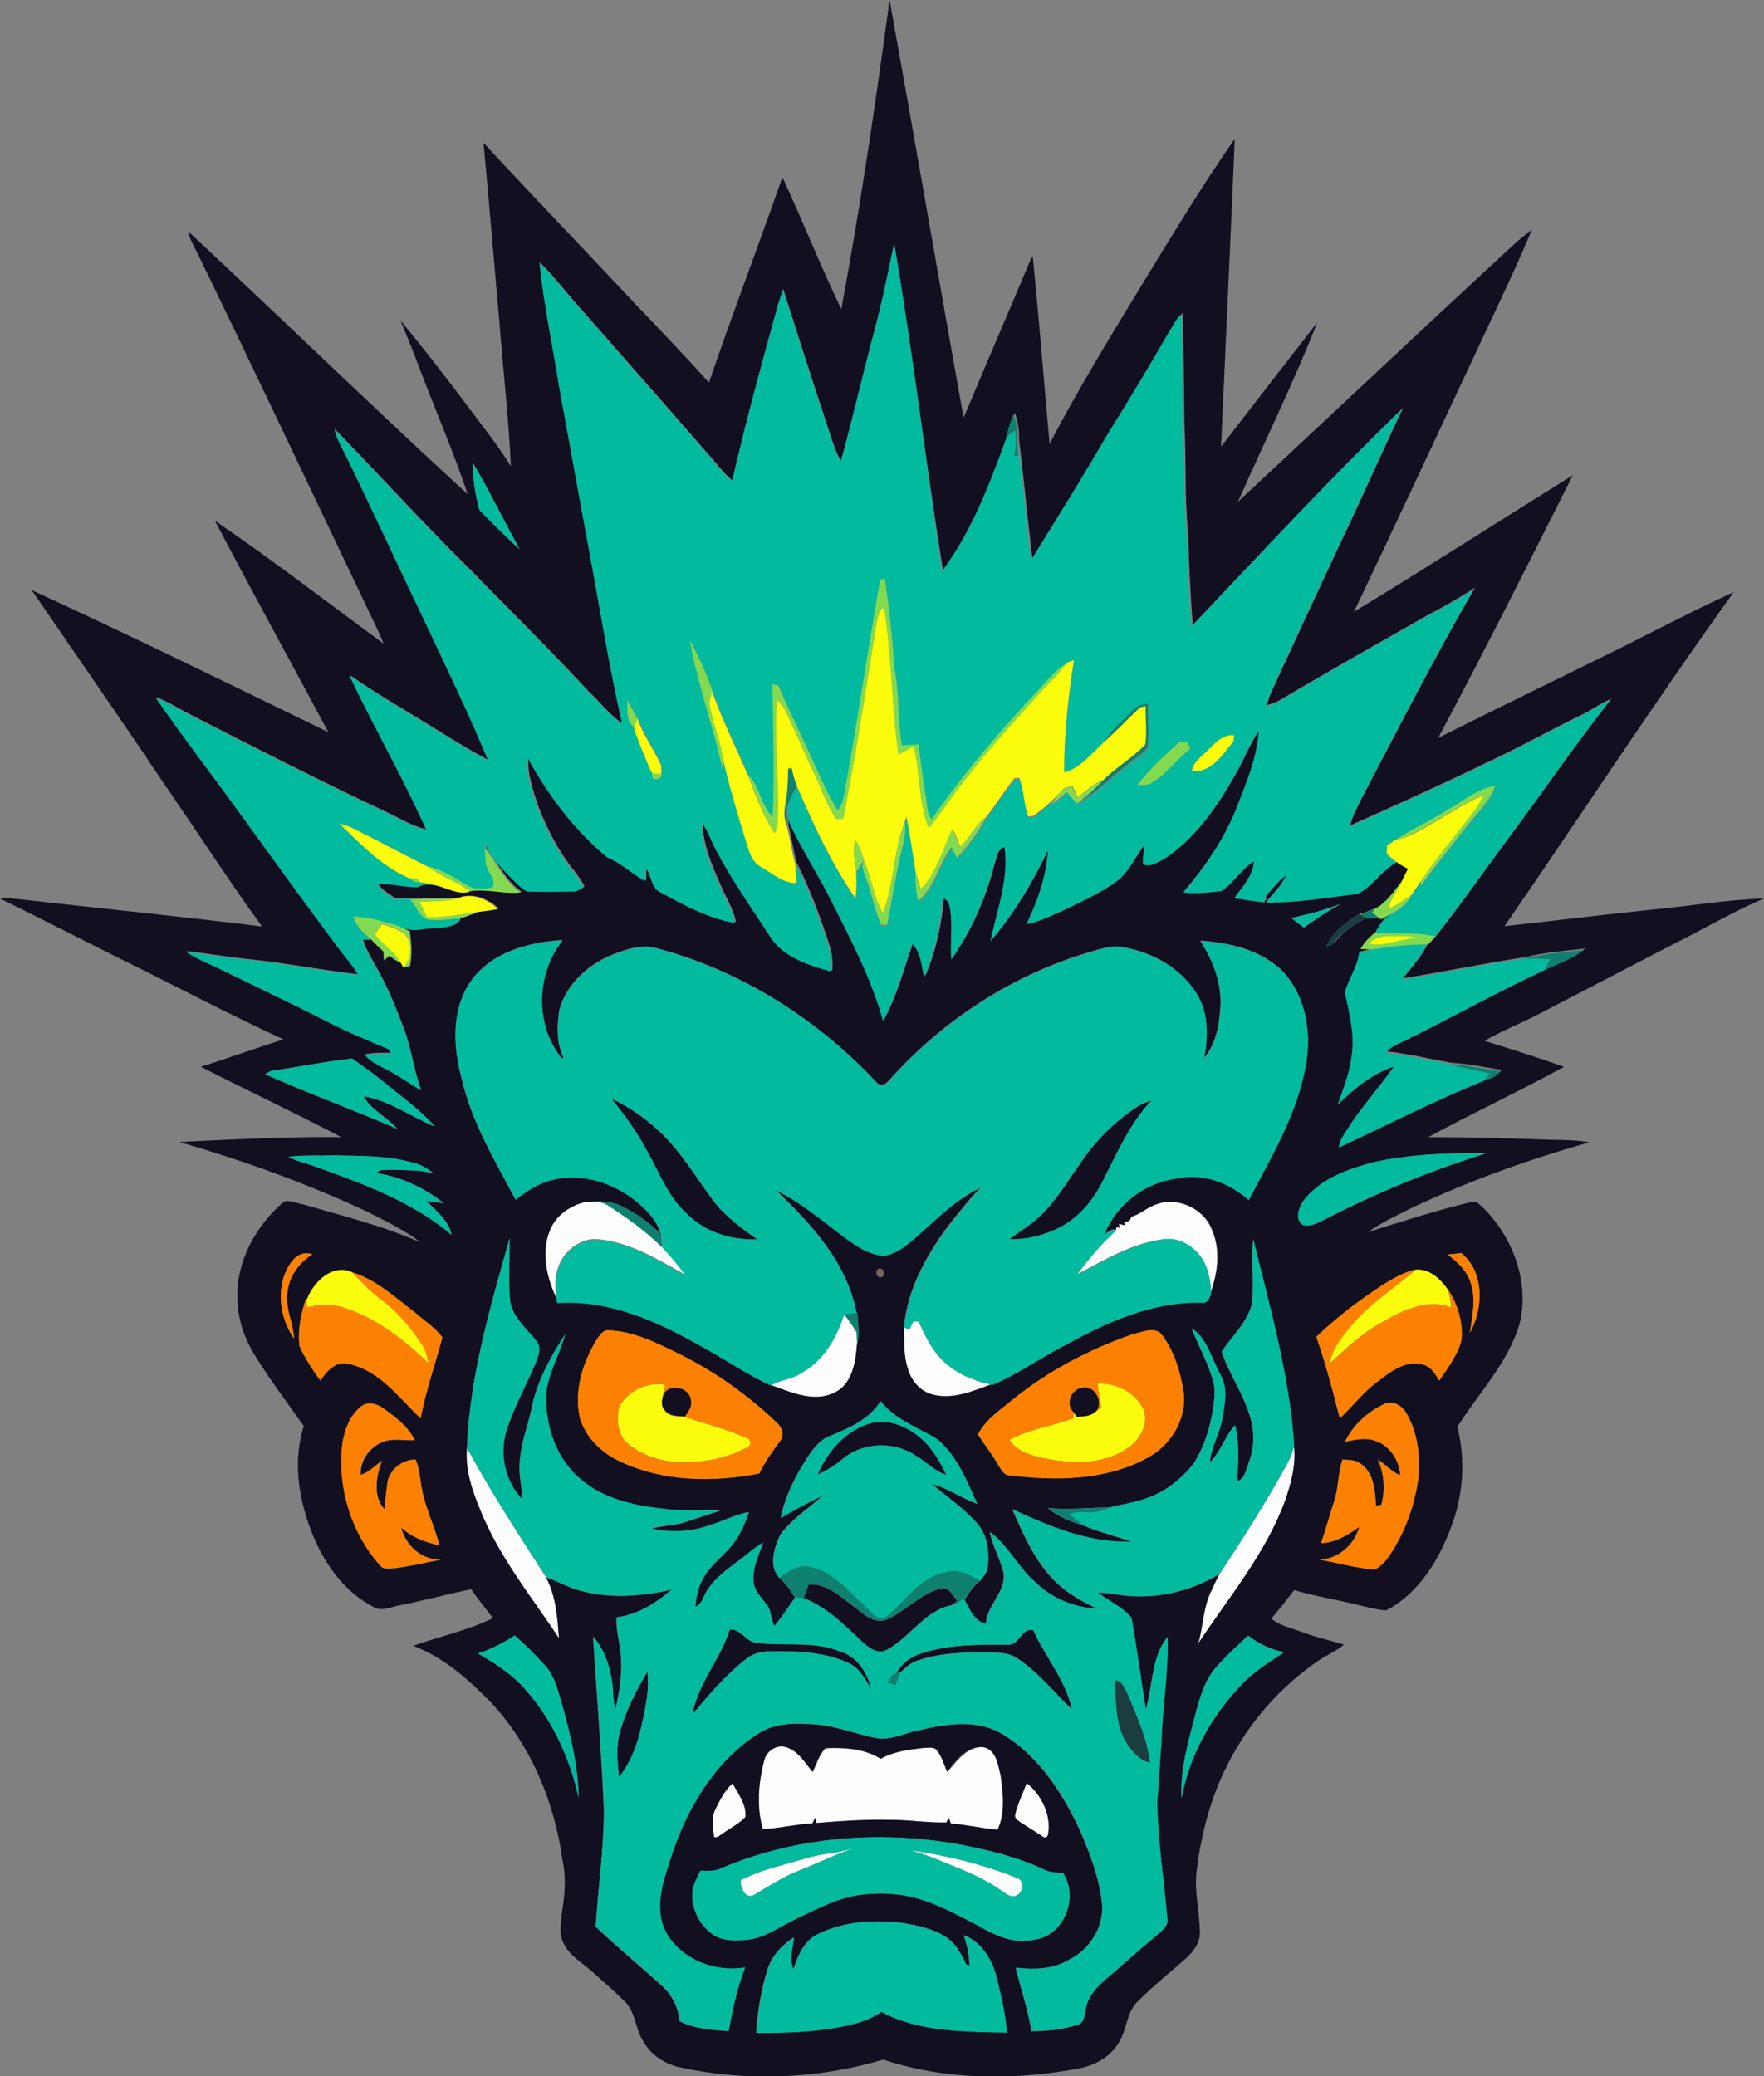 <?xml version="1.0" encoding="utf-8"?>
<!-- Generator: Adobe Illustrator 19.2.0, SVG Export Plug-In . SVG Version: 6.00 Build 0)  -->
<svg version="1.1" id="Layer_1" xmlns="http://www.w3.org/2000/svg" xmlns:xlink="http://www.w3.org/1999/xlink" x="0px" y="0px"
	 viewBox="0 0 617.3 726.5" enable-background="new 0 0 617.3 726.5" xml:space="preserve">
<rect x="0" y="0" width="617.3" height="726.5" fill="#808080" stroke="none"/>
<path fill="#FDFDFD" d="M192.4,430.6c2-5,6.6-8.4,11.6-9.8c3-0.3,6.4-0.7,9.1,1.1c6.6,4.3,13.1,8.9,18.7,14.5c2.9,3,5.5,6.3,8,9.6
	c-9.7-5.3-19.4-11.5-30.7-12.4c-4.6-0.4-9,2.3-11.7,5.8c-3.1,4.2-3.5,9.8-2.7,14.8C191.3,447,189.2,438.3,192.4,430.6z"/>
<path fill="#FDFDFD" d="M403.8,421.8c7.5-3.4,17.2,0.8,20.2,8.4c3.1,7,2.1,14.9-0.3,21.9c-0.4-4-0.9-8.1-3.1-11.6
	c-2.8-4.5-8.1-7.7-13.5-6.9c-11,1.4-20.7,7.3-30.4,12.4c4.1-5.6,8.6-10.9,13.7-15.5c0.1-0.3,0.3-0.8,0.3-1.1l1.1,0.3l-0.4-1.4
	c0.5,0.1,1.6,0.4,2.1,0.5l-0.2-1.2c1.4,0.2,2.2-0.4,2.5-1.8C398.8,425.1,401,422.8,403.8,421.8z"/>
<path fill="#FDFDFD" d="M280.9,480c7.5-4.3,11.9-12.1,14.5-20.1c1.6,1.9,3,4,4.3,6.1c0.1,1.4,0.2,2.8,0.3,4.2
	c-0.5,6.3-1.6,14.1-7.9,17.1c-7.2,3.6-15.3-0.2-22.2-2.6C273.2,482.4,277.6,482.4,280.9,480z"/>
<path fill="#FDFDFD" d="M319.6,462.3c0.4,0,1.3,0.1,1.8,0.1c2,4.3,4,8.7,7.2,12.3c4.7,5.5,11.4,8.3,18.3,9.8
	c-6.5,2.5-13.7,5.6-20.8,3.5c-4.2-1.2-7.3-4.9-8.4-9c-1.6-4.7-1.2-9.7-1.4-14.6c0.5,0.1,1.4,0.5,1.9,0.6
	C318.6,464.1,319.1,463.2,319.6,462.3z"/>
<path fill="#FDFDFD" d="M447.5,517.5c2.1-3.8,4.5-7.4,5.4-11.7c0.9,6.7-1,13.3-3.2,19.6c-6.9,18.4-19.6,33.5-30.3,49.7
	c1.8-6.3,1.7-13.1,4.8-18.9c0.9-1.8,1.6-3.6,2.6-5.4C433.9,539.9,441,528.9,447.5,517.5z"/>
<path fill="#FDFDFD" d="M163.4,506.6c8.4,15.6,18.2,30.5,27.7,45.4c3.4,6.5,3.9,14,4.5,21.2c-9.8-14.7-21.1-28.6-27.7-45.2
	C165.1,521.3,162.8,514,163.4,506.6z"/>
<path fill="#FDFDFD" d="M267.4,616.1c0.8-3.3,4.3-5.8,7.7-4.7c4.3,1.2,6.7,5.4,9.4,8.7c1.4-2.8,2.2-6,4.5-8.3
	c6.5-0.3,13.6,0.1,19.3,3.7c4.5-2.6,9.9-3.2,15-3.8c1.5,0,3.3-0.6,4.5,0.6c1.9,2.2,2.7,5.1,3.8,7.8c3.3-3.8,6.9-9,12.5-8.7
	c4.7,0.8,5.4,6.5,6.3,10.3c0.8,6.1,1.5,12.9-1.1,18.6c-5.5-0.3-10.9-1.8-16.4-2.1c-0.2-0.5-0.6-1.6-0.8-2.1
	c-0.2,0.4-0.6,1.3-0.7,1.7c-6.7,0.2-13.4-1-20.1-0.9c-8.5-0.2-17,0.4-25.5,1.1l-0.3-1.9c-0.3,0.7-0.6,1.3-1,2
	c-5.9,0.3-11.6,1.7-17.4,2.1C264.7,632.3,265.4,623.9,267.4,616.1z"/>
<path fill="#FDFDFD" d="M250.3,633.2c1.6-3.3,3.3-6.7,6-9.2c1.9,3.7,5,7.5,4.5,11.8c-2.1,2.3-5,3.7-7.5,5.5c-1.1,0.5-2.1,2-3.5,1.5
	C249.4,639.6,248.7,636.1,250.3,633.2z"/>
<path fill="#FDFDFD" d="M359.3,623.9c4.8,3.9,8,10,7.7,16.3c-0.2,1.1,0.2,3.2-1.7,2.8c-2.6-1.8-5.3-3.5-8-5.1
	c-0.9-0.7-2.4-1.3-2.1-2.7C356.1,631.2,357.9,627.6,359.3,623.9z"/>
<path fill="#FDFDFD" d="M290,648.6c3.4-0.4,6.7-1.3,10-2.3c-7,2.3-13.6,5.6-20.5,8.3c-5.5,2.2-10.5,5.4-15.5,8.4
	c-3.2,1.8-5-2.5-4.8-5.1c4.9-2.5,10.1-4.1,15.4-5.5C279.7,651,284.7,649.2,290,648.6z"/>
<path fill="#FDFDFD" d="M319,647.5c12.4,1.8,24.7,4.8,36.3,9.4c3.1,0.6,3.2,4.8,0.7,6.2c-1.9,1.3-3.9-0.3-5.4-1.4
	c-7.4-5.4-16.2-8.3-24.5-11.8C323.8,649.1,321.4,648.3,319,647.5z"/>
<g>
	<g>
		<path fill="#120F21" d="M294.4,108.2c6.7-35.9,12-72.1,16.9-108.2c8.8,48.7,17.2,97.5,25.9,146.2c7.8-18.6,15.8-37.1,23.6-55.7
			c0.2-0.2,0.5-0.6,0.6-0.8c2.2,21.8,3.9,43.8,5.9,65.6c10.1-19.3,21.4-37.8,32.7-56.3c10.4-17,20.7-34.1,32.1-50.4
			c-1.5,35.9-3.2,71.8-4.8,107.7c11.2-14.5,22.4-29,33.7-43.5c-8.4,21.3-18.5,41.8-27.8,62.8c29.1-27.1,58-54.3,87.1-81.3
			c5.3-4.7,10.2-9.8,15.8-14c-4.7,11.4-10,22.5-15.2,33.6c-15.7,33.4-31.2,66.9-47.1,100.2c25.7-15.6,51-31.9,76.6-47.8
			c-15.5,30.8-30.9,61.5-47.1,91.9c17.8-8.9,35.6-17.6,53.5-26.4c16.7-8,33-16.9,49.9-24.6c-27.6,38.4-53.4,78-80.2,116.9
			c17.2-1.9,34.4-4,51.6-5.8c13.1-1.2,26.1-3.5,39.2-3.9c-9,3.8-17.4,8.6-26.1,13.1c-17.8,9.1-35.4,18.4-53.2,27.6
			c-6.1,3.1-12.5,5.7-18.5,9.1c9.3,2.9,18.6,5.8,27.8,9.1c-15.6,8.6-31.8,16.1-47.5,24.6c14.1,0,28.2,0.4,42.2,0.9
			c4.8,0.1,9.5,0.1,14.2,0.9c-21.1,6-41.9,13.4-61.8,22.8c-5.3,2.7-10.7,5.1-15.6,8.6c12-3.7,23.9-7.6,36.1-10.5
			c1.9-0.6,3.1,1.2,4.4,2.3c10.1,10.2,15.9,25.5,12.6,39.8c-3.9,14-14.4,24.6-21.9,36.6c2.9,11.5,2.1,23.7-2.1,34.8
			c-4.3,11.7-11.4,23.5-22.8,29.4c-3.8-0.2-7.4-1.4-11.1-2.2c-7-1.7-14.1-2.8-21.1-4.9c-2.6,3.4-5.3,6.8-8,10
			c2.9,2.4,6.7,3.2,10.2,4.5c4.9,1.9,10.1,3,15.2,4.6c-2.6,2.2-5.8,3.5-8.6,5.4c-13.6,9.2-24.8,21.9-32.2,36.7
			c-5.8,11.4-9.1,24-10.7,36.7c-1,7.3,1,14.6,1.1,21.9c0.1,3.6-2.3,6.7-4.8,9c-5.7,5.1-11.7,9.8-17,15.2c-3.9,3.8-3.7,9.7-6.5,14.2
			c-3,5.3-8.8,8.3-14.6,9.3c-22.4,4.1-46.1,4-67.9-3.2c-23,6.8-47.7,7.8-71.2,2.7c-5.3-1.2-10.3-4.4-12.9-9.3
			c-2.7-4.3-2.6-9.9-6.2-13.6c-3.7-3.7-7.7-7.1-11.6-10.6c-3.3-3-7.4-5.2-9.6-9.2c-2.4-3.8-1.2-8.4-0.8-12.5
			c0.9-5.6,1.3-11.4,0.1-17c-2.8-20.4-11-40.5-25.2-55.6c-7.8-8-16.5-15.7-27.1-19.7c9.3-3.3,19-5.3,27.9-9.7
			c-2.5-3.4-5.3-6.6-7.6-10.1c-8.3,1.7-16.6,4-24.9,5.6c-3.1,0.5-6.4,2.4-9.3,0.6c-10.9-5.6-18.1-16.4-22.2-27.7
			c-4.2-11.3-5.9-23.9-2.2-35.6c-5.7-8.1-11.7-16-16.9-24.4c-3.9-6.1-6.3-13.2-6.3-20.5c-0.4-13,6.6-25.3,16.2-33.6
			c2.2-0.7,4.5,0.6,6.7,0.9c13.9,4.1,28,7.5,41.3,13.4c-5.8-4.4-12.5-7.6-19-10.9c-21.1-9.9-43.2-17.8-65.5-24.3
			c18.8-0.9,37.7-1.9,56.6-1.7c-16.2-8.5-32.8-16.3-49.1-24.6c9.7-3.1,19.2-6.5,28.9-9.6c-19.4-8.9-38.1-18.9-57.3-28.3
			c-14-7-27.9-14.1-41.9-21c2.4-0.2,4.8,0,7.2,0.3c28.2,3.2,56.4,6,84.5,9.5c-12-16.5-23-33.7-34.6-50.4
			c-15.1-22.6-30.7-44.9-46-67.3c34.8,16,69.3,32.9,103.8,49.7c-13.2-24.7-26.7-49.2-39.7-74c20.1,13.7,39.4,28.6,59,43
			c-1.5-4.1-3.6-7.9-5.4-11.8c-19.8-41.6-39.5-83.2-59.6-124.6c-1.3-2.6-2.8-5-3.4-7.9c32.8,30.6,64.9,61.8,97.9,92.1
			c-4.9-14.6-11-28.7-16.5-43.1c-2.2-6-4.6-11.9-7.1-17.8c8.8,10.6,17.2,21.5,25.4,32.5c4.6,6.1,9.3,12.1,13.3,18.6
			c-0.8-16.8-2.7-33.4-4-50.2c-1.9-21-3.6-42-5.6-63c17.8,19.2,36,38.1,53.9,57.2c8.4,8.8,16.9,17.6,25,26.7
			c8.2-24.1,17.3-47.8,25.7-71.9C280.9,77.3,287.1,93,294.4,108.2z M312.9,85.2c-2.2,10.5-4.3,21-7.1,31.3
			c-3.9,14.9-7.3,29.9-11.5,44.8c-2.2-3.8-3.3-8-4.7-12.2c-5.3-15.9-10.4-32-15.5-48c-0.8,2.3-1.6,4.6-2.2,6.9
			c-5.5,20-11,40-15.6,60.1c-3.4-2.8-5.8-6.4-8.8-9.6c-15.5-17.9-31.2-35.6-46.8-53.4c-3.9-4.5-7.5-9.2-11.8-13.3
			c1.5,14.8,4.7,29.5,7,44.2c3.7,20.4,7.4,40.8,11.2,61.1c3.3,18.7,6.5,37.5,10.7,56c-4.5-3-7.8-7.5-11.7-11.1
			c-13.8-14.9-28.2-29.1-42.4-43.6c-16-15.8-31-32.4-46.6-48.4c1,4,3.3,7.5,5,11.2c9.4,19.4,18.4,38.9,27.7,58.3
			c7.1,15.4,14.7,30.7,21.1,46.4c-5.5-2.9-10.8-6.1-16.1-9.4c-10.8-6.8-21.9-13-32.4-20.3c8.6,18.2,18.7,35.6,26.9,54
			c-5.3-1.2-9.8-4.2-14.7-6.4c-23.6-11.1-46.9-23-70.1-34.9c-3.2-1.8-6.4-3.7-9.9-5c10.6,15.3,22,30,32.8,45.1
			c10.2,14.1,20.5,28.1,30.8,42.1c2.4,3.2,5.2,6.3,7.2,9.8c-13.2-1.5-26.2-4.1-39.3-5.4c-7-0.7-13.9-2-20.9-2.7
			c4.4,2.9,9.4,4.7,14.1,7.1c10.9,5.4,22,10.6,32.9,16.1c7.8,4.1,16,7.6,24.2,11c0.1,0.4,0.4,1.1,0.5,1.4c-3-0.1-6.1-0.1-9.1,0.5
			c2.1,2.6,5.3,3.8,8.2,5.4c3.9,2.1,7.6,4.7,11.4,7c-2.6-7-3.4-14.4-6-21.4c-2.5-6.4-4.9-12.8-8.2-18.8c-2.1-4.2-4.9-8-6.2-12.6
			c0.7,0,2.2,0.1,2.9,0.1c1.5,1.5,2.9,3,4.5,4.4c0,0.8,0.1,2.3,0.1,3c0.6-0.5,1.3-1.1,1.9-1.6c1.3,1,2.7,1.9,4.2,2.6
			c0.2,0.3,0.6,1,0.8,1.4c0.5-0.1,1.6-0.3,2.1-0.3c0.9-4,0.5-8.2,0-12.2c-1.1-0.6-2.3-1.2-3.4-1.7c2.3,0.9,4.8,1.4,7.2,0.9
			c4.1-0.7,8.5-0.1,12.3-1.9c0.9-0.4,1.4-1,1.7-2c2.2-0.5,4.3-1.4,6.4-2.3c2.3-0.3,4.6-0.5,6.9-1c-3.6-3.4-9.1-5.7-13.9-3.8
			c-4.7,0.4-9.4,0.1-14.1,0.3c-2.8-0.1-5.5-0.1-8.2-0.1c-2.2-1.5-4.6-2.8-6.1-5.1c4.8-0.5,9.4,1,14.2,1c1.9-1.2,4.1-1,6.2-0.7
			c4,0.8,8.1,3.5,12.1,2.2c6-1,11.9,1.1,17.9,0.4c-5.7-3.7-8.4-10.3-12.5-15.4c-0.1-0.9-0.1-1.8-0.2-2.7c1.2,4.6,4.7,8.1,7.9,11.5
			c2.2,2.2,4.2,4.6,6.9,6.1c5.3,0.2,10.6,0,15.9,0c1.5,0.2,2.7-0.8,3.9-1.5c-1.1-1.9-2.3-3.8-3.7-5.5c-5.4-6.7-9.4-14.5-12.5-22.5
			c-1.8-5.6-4-11.4-3.4-17.4c7.1,13.1,16.3,25.4,27.8,34.9c5,2,8.8,5.8,13.4,8.4c0-1.2,0-3.6,0-4.7c2.3,2.6,1.8,7.1,5.4,8.6
			c8.2,4.5,16.7,9.1,26,10.7c-0.9-4.5-3.5-8.5-5.3-12.7c-3.1-7.1-6.4-14.5-6.4-22.4c2.1,2.5,3,5.6,4.5,8.5
			c5.4,10.8,12.5,20.6,19.1,30.8c4.5,7.6,13.7,10.6,21.8,12.8c0.2-3.1-0.1-6.2-1.1-9.2c-3.2-9.8-6.8-19.5-11.4-28.6
			c-1.2-4.4-1.8-8.9-2.9-13.3c0.2-2.1-0.1-4.1-0.1-6.2l0.3-0.8c0.3,2.1,0.1,4.4,0.9,6.4c4.2,9,9.6,17.4,14.2,26.3
			c6.9,13.8,14.2,27.5,18.3,42.4c4.6-8.6,7-18,10.2-27.1c3.1,3.2,3.2,7.9,4.2,11.9c3.7-8.8,5.8-18.3,6.5-27.9
			c1.3,0.5,2.2,1.7,2.4,3.1c1.1,6.1,0,12.4,0.6,18.5c6.7-9.8,11.7-20.9,14.6-32.4c0.9-2.5,1-5.9,4-7c1.6,11.3-2.7,22.1-4.9,33
			c8.2-9.6,14.7-20.6,20.1-32c-0.5,9.1-3.6,17.8-7.5,26c4.6-0.8,8.9-2.9,13.1-4.9c6.2-3,12.5-5.8,18.1-9.8c4.6-3.2,6.6-8.6,10-12.9
			c0,2.2-0.7,4.4-0.4,6.6c2.3,1.3,5.2-0.7,7.4-1.8c10.9-7.1,18.4-18.2,24.7-29.3c2.9-5.1,5-10.7,8.4-15.6
			c-0.6,9.2-4.3,17.9-7.6,26.5c-4.3,11.1-11.1,21.1-18.8,30.1c4.4,0.6,9,0,13.4-0.5c4.3-2.9,6.9-7.6,11.3-10.4
			c-0.4,5.1-4,9-6.9,12.9c3.5,0.7,7.1,1.1,10.7,1.5c0-0.6,0-1.3,0-1.9c2.5-2.5,4.5-5.5,7.4-7.5c-1.6,3.6-4.5,6.4-7,9.4
			c10.8,0.2,21.5-1.7,32.2-3c5.2-2.8,8.4-8.2,13.5-11c1.3,1,2.7,1.8,4.2,2.5c-0.7,1.3-1.4,2.7-2,4.1c-2.9,3.7-5.4,7.7-9.6,10
			c-1.8,0.5-3.4,1.2-5,2l-0.4-0.3c-4.9,2.8-9.8,6.3-11.9,11.7c2-0.2,3-2,4.3-3.3c2.8-3.1,6.5-5,10.1-6.9c1.4,0.1,2.9,0.1,4.3,0
			l0.6,0.5c1-0.5,2-1.1,3.1-1.6c-2.5,1.4-3.8,3.9-5.2,6.2c-2,1.6-3.8,3.4-5,5.7c1.7,0.1,3.3,0.3,5,0c-1.9,0.4-3.7,0.8-5.6,1.2
			c-0.6,5-3.7,9.2-5,13.9c1.5,7.2,3.6,14.5,2.4,21.9c-0.6,6.1-3.1,11.7-4.9,17.4c5.7-5.6,12.1-10.8,19.7-13.4
			c-5.1,7.4-11.3,14-16.1,21.6c-1.3,2.1-3.1,4.2-3.2,6.8c16.9-7.9,33.5-16.4,50.8-23.4c2.1-0.7,4.3-1.4,5.7-3.3
			c-5.8-0.9-11.5-2.2-17.4-2.5c-7.6-1.3-15.1-3.2-22.7-4c2.3-2.8,6.1-3.6,9.1-5.4c15.6-7.6,30.7-16.2,46.5-23.5
			c4.6-2.3,9.7-3.9,13.8-7.1c-7.2,0.8-14.5,1.4-21.5,3.1c-14.2,2.1-28.2,5.1-42.3,7.3c3.1-3.9,6.6-7.7,8.8-12.3h0.5
			c0.8-0.9,1.7-1.9,2.5-2.8c9.2-11.7,17.7-24,26.6-35.9c11.6-15.6,22.5-31.6,34.5-46.8c-3.8,1.5-6.9,4-10.6,5.7
			c-11.2,5.4-22.1,11.6-33.4,16.8c-15.6,7.6-31.5,14.7-47.3,21.8c0.8-3.8,2.9-7.1,4.5-10.5c12.8-24.3,25.3-48.9,39.1-72.7
			c-5.5,3.6-11.2,6.8-16.9,9.8c-17,9.7-34,19.2-50.8,29.2c-1.6,1-3.3,1.6-5.1,2.1c0.4-1.3,0.7-2.7,1.3-4c8-17.4,16-34.7,24.1-52
			c7.6-15.9,14.7-32.1,22.3-48.1c-25.4,24.6-49.4,50.5-73.7,76.1c-0.8-10.7-1.3-21.4-1.6-32.1c-1.3-12.6-0.6-25.3-1.3-38
			c-0.2-13-0.2-26-0.6-39c-2.3,1.6-3.1,4.4-4.7,6.6c-6.9,12-14,23.8-21.4,35.6c-8.6,14.7-17.5,29.2-26.5,43.6
			c-1.7-13.9-3-27.9-4.7-41.8c0.2-3.1-0.5-6.2-1.4-9.2c-1.1,2.7-2,5.4-2.6,8.2c-5.8,16.3-12.2,32.8-22.6,46.9
			C324,161.8,319.4,123.3,312.9,85.2z M165.4,161.8c0,5.7,0.9,11.3,2.4,16.7c4.6,4.6,9.2,9.3,14,13.7
			C176.4,182.1,171.2,171.7,165.4,161.8z M451.9,321.2c1.4,1.2,2.9,2.3,4.4,3.4c4.2-2.9,8.4-5.9,12.9-8.2
			C463.5,318.4,457.8,320,451.9,321.2z M165,343c-7.1,10-6.5,23.4-3.4,34.8c3.5,15,11.6,28.4,18.7,41.8c3.9-2.9,8.1-5.8,12.9-6.9
			c10.4-2.6,21.4,1.1,29.5,7.7c3.9,3.3,7.9,7.4,8.7,12.7c-0.2-0.4-0.5-1.3-0.7-1.7c-3.7-3.8-8.1-6.9-12.9-9.2
			c-4.2-2.2-9.2-2-13.8-1.4c-5,1.4-9.7,4.8-11.6,9.8c-3.1,7.7-1.1,16.4,2.3,23.7c0.1,0.4,0.2,1.2,0.3,1.5
			c18.3-1.3,35.4,6.6,50.9,15.5c8.1,4.3,15.6,9.7,23.9,13.4c7,2.5,15,6.2,22.2,2.6c6.4-3,7.4-10.9,7.9-17.1c1-3.6,0.2-7.3,0.1-10.9
			l-0.3,0c-3.3-17.6-15.9-31.2-28.4-43.1c9,4.4,16.6,11,24.6,16.9c3.9,2.9,8.2,5.7,13.2,6.1c4.3-0.6,7.8-3.5,11-6.2
			c7.4-6.5,14.5-14,23.8-18c-3.9,3.3-6.9,7.6-10.2,11.5c-8.6,10.9-16.1,23.7-17.4,37.8c0.2,4.9-0.2,9.9,1.4,14.6
			c1.1,4.1,4.2,7.8,8.4,9c7.1,2,14.2-1.1,20.8-3.5l0.2,0.1c9.2-3.9,17.3-9.8,26.2-14.3c14.4-7.9,30.1-14.9,46.9-14.5
			c2.3,0.6,3.2-1.9,3.6-3.7c2.5-7,3.4-14.9,0.3-21.9c-3-7.6-12.7-11.8-20.2-8.4c-2.8,1-5,3.3-8,4c-0.2,1.3-1.1,1.9-2.5,1.8l0.2,1.2
			c-0.5-0.1-1.6-0.4-2.1-0.5l0.4,1.4l-1.1-0.3c-0.1,0.3-0.3,0.8-0.3,1.1c-1.6-0.8-2.8,0.9-4.1,1.4c4.2-10.6,14.4-18.3,25.6-19.6
			c9-1.9,18.2,1.6,24.9,7.6c7.9-15,16.9-29.8,19.9-46.8c2.3-11.8,0.1-25.4-8.8-34c-7.6-6.9-18-9.2-28-9.9c4.2,6.5,7.2,14,7.1,21.9
			c-0.3,6.7-1.3,14-5.8,19.2c1.3-7.2,1.7-15-2-21.6c-5.3-9.5-15.7-15.4-26.3-17.2c-4.5-0.8-8.8,0.9-13,2.1
			c-25.6,7.8-48.9,22.8-67,42.4c-1.6,1.6-3.5,5-6,3.1c-20.8-22.4-47.8-39.5-77.4-47.3c-5.5-1.4-11.1,0.6-16.2,2.7
			c-8.1,3.5-15.4,10.3-17.7,19c-0.8,5.5-1.1,11.5,1.5,16.6c-0.2,0.1-0.5,0.3-0.6,0.3c-9.6-11.6-9.1-29.7,0.2-41.4
			C185.1,329.6,172.2,333.1,165,343z M96,374.6c-1.2,0.1-2.2,0.6-3.2,1.3c15.2,6.8,30.9,12.5,46.2,19.1c-3.6-4.2-9.1-6.5-11.8-11.4
			c9.1,1.5,16.6,7.2,25,10.6c-5.7-6.4-12.9-11.3-19.4-16.8c-3.1-2.5-6.4-4.7-9.6-7C114.1,371.4,105.1,373.2,96,374.6z M480.6,406.7
			c-8.7,2.3-18,5.5-23.9,12.8c-1.9,2.4-3.7,6.6-1,9c2.8,1.1,5.5-0.7,8-1.8c18.1-9.4,37.1-17.1,56.6-23.2
			C506.9,403.4,493.6,403.9,480.6,406.7z M100.9,404.8c2.5,1.4,5.4,2,8.1,2.9c17.2,6.2,34.9,12.4,49.1,24.4
			c-1.1-5.1-5.5-8.4-8.9-11.9c2,0.3,4,0.5,6.1,0.8c-6.8-5.4-14.9-9.2-23.5-10.5c1.2-1.7,3.5-1.1,5.3-1.2c5,0.2,10,0,14.9,1.4
			c-1.9-1.3-3.7-2.7-5.9-3.4c-9.4-3-19.3-2.8-29-3C111.7,404.5,106.3,404.2,100.9,404.8z M163.4,506.6c-0.7,7.4,1.7,14.6,4.5,21.4
			c6.6,16.6,17.9,30.5,27.7,45.2c-0.5-7.2-1-14.7-4.5-21.2c3.1,1,6.1,2.6,9.2,3.8c11.2,3.9,23.3,3,34.7,0.5
			c-5.6,4.7-11.9,8.9-19.3,9.7c-0.2,4.4,1.1,8.7,1.5,13c0.6,6.5-0.4,13-1.9,19.2c-0.9-3-0.7-6.1-1.1-9.2c-0.8-5.8-2.7-11.8-6.7-16.2
			c1.3,20.1,2.9,40.1,3.8,60.3c0,13.8-2,27.4-2.9,41.1c7.6,7.3,15.8,13.9,23.5,21c3.4,3.2,5.5,7.5,5.9,12.1c5.3,2.7,11.3,3,17.1,3.5
			c1.4-7.6,3-15.1,5.8-22.3c-10.5,1.8-22.4-2.7-27.7-12.3c-4.3-8.2-1.1-17.6,1.6-25.8c5.5-17.2,15.3-33.9,30.8-43.8
			c6.1-3.9,13.6-3.7,20.6-3.1c6.9,0.7,13.3,3.2,20,4.6c5.4,1.2,10.4-1.7,15.6-2.6c9.6-2.3,20.6-4,29.4,1.5c12.7,7.7,21,20.8,27.1,34
			c3.4,8,6.6,16.3,7.5,25.1c0.8,8.3-4.4,16.2-11.7,19.8c-5.6,3.3-12.3,3.3-18.5,2.7c1.8,7.4,4.3,14.7,5.5,22.2
			c5.5,0,11.1-0.6,16.3-2.3c2.4-0.7,2.2-3.5,2.7-5.4c0.6-4.3,3.7-7.6,6.8-10.3c6.3-5.4,12.5-11,18.9-16.3c1.6-1.4,3.4-3,2.8-5.3
			c-1.2-13.7-3.4-27.3-3.5-41.1c0.6-6.9,0.8-13.9,1.5-20.8c0.3-12.2,2.5-24.2,2.1-36.4c-5.8,7.2-5,17-7.6,25.3
			c-1.7-10.7-3.2-21.4-5-32c-3.2-3.9-8-5.9-11.9-8.9c2.3,0.1,4.6,0.3,6.9,0.7c12.3,2,25.2-0.7,35.8-7.2c-1,1.7-1.8,3.6-2.6,5.4
			c-3.1,5.8-3,12.6-4.8,18.9c10.7-16.2,23.5-31.3,30.3-49.7c2.2-6.3,4-12.9,3.2-19.6c-1.6-24.6-8.5-48.3-14.3-72.1
			c-0.7,7.5,0.4,15-0.4,22.5c-1.7,6.6-7,11.3-10.6,16.8c2.4,7.4,7,13.8,9.4,21.2c2,5.4,2.3,11.5,0.3,16.9c-1,2.6-1.4,6.1-4.2,7.3
			c0-6.5,0.9-13.1-0.9-19.6c-3.5,3.9-5,9.3-8.8,13c0.5-5.3,3.4-9.8,4.3-15c0.9-5.1,2.2-10.9-0.6-15.7c-3-5.5-4.5-12.6-10-16.2
			c2.4,6.2,5.7,12,7.5,18.4c1,3.5,0.3,7.2-0.2,10.7c-1.1,6.3-3.1,12.6-6.6,18.1c-4.1,5.3-9.6,9.7-15.9,12c-4.3,1.7-8.9,2.3-13.4,3.4
			c-7.2,0-14.4,0.9-21.7,0.2c3.4,3,7.8,4.7,12.1,6c5.5,2.4,11.4,3.8,17.1,5.8c-14.7,0.6-28.6-5.2-41.7-11.3c4,9,8,18.4,15.2,25.4
			c4.2,4.1,9.4,6.9,14.6,9.4c-8.3-0.4-16.5-3.7-22.3-9.7c-5.8-5.1-9.1-12.6-15.4-17.1c1.1,4.8,3.5,9.2,4.8,13.9
			c1.2,7-6,11.5-6.1,18.2c-4-0.7-5.8-5-7.5-8.2c1.4-2.5,3-4.9,5.2-6.7c1.2-1.5,2.7-3.1,2.9-5.1c0.6-5.2-0.1-11.1-3.7-15.2
			c-4.7-5.3-10.5-9.3-15.9-13.8c5.7,1.4,10.4,5,15.9,6.9c-3.7-8.1-7.1-17.1-14.3-22.8c-6.7-4-14.6-6.7-19.5-13.1
			c-3.9,6.4-11.1,9.5-17.8,12.2c-3.6,1.4-6,4.8-8.1,7.9c-4,6.4-7.6,13.3-9,20.7c4.8-2.8,9.6-5.5,14.7-7.8c-5,4.6-11,8.3-15,13.9
			c-2,4.5-4.1,10.7-0.2,14.9c2.2,2,4,4.4,5.5,7c-2.4,3.3-4.6,6.9-7.3,10c-0.9-1.9-1.2-4-1.8-6.1c-1.7-3-4.9-5.2-5.4-8.8
			c-0.7-5,1.6-9.7,3.3-14.3c-3.2,1.7-5.8,4.4-8.8,6.5c-4,2.9-8.1,5.9-10.8,10.2c-1.3,1.9-1.7,4.8-4.1,5.8c0.2-4,1.3-8.1,3.6-11.4
			c2.7-4.2,7-7,9.9-11.1c2.4-3.2,3.9-6.9,5.2-10.6c-4.8,0.7-9,3.2-13.6,4.5c-6.6,2.4-13.8,2.8-20.6,1.2c4-1.2,8.3-1,12.3-2.4
			c4-1.4,8.1-2.7,12.1-4c-6.7-0.1-13.5,0.4-20.2-0.5c-10.1-1.1-20.7-3.4-28.6-10.1c-9-7.3-12.8-19.4-12.3-30.7
			c0.9-7.1,4.8-13.4,6.6-20.3c-5.2,8.1-10,16.7-11.8,26.3c-1.2,5.7-3.5,11.2-3.9,17c-0.8,4.9,0.6,9.7,0.8,14.6
			c-6.3-6.5-8.3-16.5-5.4-24.9c2.7-8,6.9-15.4,10.1-23.2c0.9-2.3,2-5.2,0.2-7.3c-3.5-4.4-8.5-8.3-9.3-14.3
			c-0.6-7.3-0.1-14.6-0.1-21.8C171.6,457.2,164.4,481.5,163.4,506.6z M99.4,446.5c-2.4,7.3-0.9,15.6,3.5,21.8
			c-0.3-4.9-2.6-9.4-2.4-14.3c-0.1-6.2,3.6-11.9,8.8-15.1C104.1,437.1,100.9,442.4,99.4,446.5z M506.6,439c3.4,2.5,6.7,5.5,8,9.7
			c2,5.7,0.6,11.8-0.2,17.7c4.7-8.6,5.1-21.1-3-27.9C509.7,438.7,508.1,438.9,506.6,439z M307.2,444.2c-1.3,1,0.2,3.6,1.6,2.5
			C310.2,445.7,308.6,443,307.2,444.2z M495.4,444.3c-4,0.9-7.6,2.9-11.1,5.1c-8.3,5.5-16.5,11.5-23.7,18.4
			c3.3,9.3,5.8,18.9,8.2,28.5c4.4-4,8-8.9,12.9-12.6c4.6-3.5,10.1-8,16.2-6.2c2.9,0.6,4.3,3.3,5.7,5.6c2.9-4.4,6.3-8.7,7.7-13.9
			c0.8-6.4-1.3-12.9-4.8-18.2C503.9,447.4,500.2,443.8,495.4,444.3z M107.3,455l-0.1-0.9c-1.9,5.4-3.1,11.2-2.4,16.9
			c1.9,4.3,4.6,8.3,7.3,12.1c2.2-3.4,5.4-7.1,10-5.8c10.8,2.2,17.5,11.8,25.1,19c1.8-9.6,5.1-18.9,7.6-28.3
			c-2.6-3.5-6.4-5.9-9.7-8.8c-6.9-5.3-13.6-11.5-22.1-14.1C116,442.1,109.4,449,107.3,455z M396,467c-15.1,5.3-29.5,12.9-41.9,23
			c-4.3,3.6-9.3,6.8-11.9,12c2.3,3.6,5,7,7.1,10.7c0.9,1.3,1.6,3,3.2,3.5c16.3,2.1,33.8,2,48.6-5.8c8.4-4.3,14.3-13.8,13-23.3
			c-1-7-3.2-14-7.4-19.7C404.3,463.8,399.4,466.3,396,467z M208.9,468.6c-4.9,8-7.9,17.6-6.1,27.1c1.9,7.1,7.6,12.7,14.2,15.7
			c15.1,7.2,32.6,7.4,48.7,4.2c2-4.1,4.7-7.9,7.4-11.5c1.7-2.2,0.4-4.9-1.5-6.5c-10.1-9.6-21.6-17.7-34.1-23.9
			c-7.7-3.8-15.8-7.8-24.5-8.2C211,465.3,209.9,467.2,208.9,468.6z M126.3,492.2c-3.9,3.1-5.7,8.1-6.4,12.9
			c-1.9,15.3,3,31.4,13.3,42.9c1.2,1.4,3.3,0.8,4.9,0.8c5.4-0.7,10.8-2,16.2-3c-6.8,0.2-12.3-5-13.9-11.3c3.7,3.5,8.6,5.2,13.4,6.3
			c-1.6-6.7-4.9-12.9-6.1-19.7c-0.7-3.5-0.8-7.1-2.2-10.3c-4.5,0.1-8.9,3.3-9.8,7.8c-0.5,3.2-0.8,6.4-1.1,9.6
			c-4.2-4.6-2.9-11.7-0.9-17c-2.4,1.8-4.6,4-7.4,5c-0.4-4.9,3-9.6,7.4-11.5c3.6-1.5,7.6-0.5,11.5-0.7c-2.3-4.7-6.6-8-10.8-11
			C132.1,491.2,128.6,490.3,126.3,492.2z M484.2,491.4c-5.7,2.7-10.8,7.3-13.5,13c3.4-0.6,7.1-1.6,10.5-0.3
			c5.2,1.6,8.6,6.9,8.8,12.1c-3-1.2-5.1-3.8-7.8-5.5c2.2,5,2.6,10.6,1.2,15.8c-0.5,0.1-1.5,0.3-1.9,0.4c-0.2-5.1-0.6-11.1-5-14.5
			c-1.8-1.6-4.4-1.6-6.7-1.7c-1.6,4.7-1.3,9.8-2.9,14.5c-1.6,4.9-2.9,9.8-4.6,14.7c5.1-0.1,9.4-3,13.4-5.7
			c-1.7,6.2-7.3,11.3-13.9,11.5c6.4,1.1,12.7,3,19.2,3.5c2-1,3.5-2.6,4.8-4.3c5.7-8.1,9.1-17.6,10.5-27.4c0.8-7.7-0.1-16-4-22.8
			C490.9,492,487.4,489.7,484.2,491.4z M167.3,578.6c5.2,3,10.4,6.3,14.7,10.6c10.6,10.9,17.2,25.1,20.5,39.9
			c-0.2-11.6-3.1-22.9-6.2-34.1c-1.3-4.1-2.3-8.6-5.3-11.9c-3.5-3.8-7.1-7.5-10.9-10.8C176.1,574.9,171.9,577.1,167.3,578.6z
			 M425.5,583.5c-3.9,4.4-5.5,10.1-7,15.6c-2.5,9.8-5.6,19.8-5,30c2.8-15,10.6-28.8,21-39.7c4.2-4.6,9.7-7.8,14.8-11.3
			c-4.5-0.9-8.8-2.9-12.5-5.8C432.9,575.9,429,579.5,425.5,583.5z M267.4,616.1c-2,7.8-2.7,16.2-0.5,24c5.9-0.4,11.6-1.7,17.4-2.1
			c0.3-0.7,0.6-1.3,1-2l0.3,1.9c8.5-0.7,17-1.3,25.5-1.1c6.7-0.1,13.4,1.1,20.1,0.9c0.2-0.4,0.6-1.3,0.7-1.7
			c0.2,0.5,0.6,1.6,0.8,2.1c5.5,0.3,10.9,1.8,16.4,2.1c2.7-5.7,1.9-12.5,1.1-18.6c-0.9-3.8-1.5-9.5-6.3-10.3
			c-5.7-0.3-9.3,4.8-12.5,8.7c-1.1-2.7-1.9-5.6-3.8-7.8c-1.2-1.1-3-0.5-4.5-0.6c-5.1,0.6-10.4,1.2-15,3.8c-5.7-3.6-12.8-4-19.3-3.7
			c-2.3,2.3-3.1,5.5-4.5,8.3c-2.7-3.3-5.1-7.5-9.4-8.7C271.7,610.4,268.1,612.8,267.4,616.1z M250.3,633.2c-1.5,3-0.8,6.4-0.4,9.6
			c1.3,0.6,2.4-1,3.5-1.5c2.5-1.8,5.4-3.2,7.5-5.5c0.4-4.4-2.6-8.1-4.5-11.8C253.6,626.5,251.9,629.9,250.3,633.2z M359.3,623.9
			c-1.4,3.7-3.2,7.3-4.1,11.2c-0.2,1.4,1.3,2,2.1,2.7c2.7,1.7,5.4,3.4,8,5.1c1.8,0.4,1.4-1.8,1.7-2.8
			C367.3,633.9,364.1,627.8,359.3,623.9z M252.7,653.6c-2.3,1.2-5,1.1-7.6,1c-0.9,2.1-2.2,4.2-2.7,6.5c-0.9,6,2,12.2,6.9,15.7
			c3.4,2.5,7.9,2.3,11.9,2c6.4-0.5,11.6-4.6,17.3-7.3c6.2-2.9,12.3-6.2,19-7.8c5.4-1.2,11-1.4,16.5-0.8c10.2,1.1,19.3,6.3,28.3,10.9
			c5.9,3.6,12.8,6.6,19.9,4.9c10.3-1.5,15.3-14.9,9.8-23.3c-2.4-0.1-4.8-0.2-6.9-1.3c-7.9-3.8-16.4-6-24.9-7.8
			C311.1,640.2,280.1,642.1,252.7,653.6z M286.4,676.7c-4.9,2.3-7.2,7.5-8.8,12.4c-1.4-3.7-0.3-7.5,0.2-11.2
			c-4.1,2.6-7.7,6.4-9.2,11.1c-2.3,7.2-3.5,14.7-4,22.3c9.8,0,19.8-0.2,29.4-2.1c5-1,10.2-2.2,14.3-5.3c13.4,7.2,29.2,6.9,44,7.3
			c-0.5-6.4-2-12.7-3.5-19c-1.5-6.3-5.3-12.7-11.6-15.1c1.1,3.4,2,6.9,2,10.6c-0.3-0.1-0.9-0.3-1.2-0.4c-1.7-3.8-3.9-7.7-7.6-9.9
			c-4.5-2.7-9.8-3.7-14.9-4.6C305.8,671.7,295.5,672.3,286.4,676.7z"/>
	</g>
	<path fill="#120F21" d="M214,384.5c6.1,2.7,11.6,6.7,16.5,11.2c7.6,7,12.8,16,18.9,24.2c4.2,5.6,9.9,9.8,15.6,13.8
		c-8.9,0.3-18.2-2.4-24.6-8.9c-6.7-5.9-9.7-14.4-14-22C223,396.2,218.6,390.2,214,384.5z"/>
	<path fill="#120F21" d="M398.1,387.2c1.5-1,3.2-1.6,4.9-2.1c-7.6,8-12,18.3-17,28c-3.2,6.7-8.2,12.7-14.8,16.3
		c-5.5,2.8-11.8,4.5-18,4.3c3.5-2.7,7.3-4.9,10.5-7.9c5.8-5.4,9.8-12.3,14.3-18.6C383.3,399.1,390.1,392.3,398.1,387.2z"/>
	<path fill="#120F21" d="M232.1,488.1c2-4.4,9.5-2.8,9.8,1.9c0.5,2.2-1,4-2.2,5.7c-2.4-0.3-5.4,0-7-2.2
		C231.2,492,231.6,489.9,232.1,488.1z"/>
	<path fill="#120F21" d="M375.7,494.3c-3.3-3-0.8-8.6,3.4-8.8c4.1-0.6,7,5,4.6,8.3c-1.9,1.9-4.5,2-6.9,2.1
		C376.5,495.4,376,494.6,375.7,494.3z"/>
	<path fill="#120F21" d="M286.1,516c3.3-7.6,9.1-14.6,17-17.5c5.1-2,10.9-0.7,15.4,2.1c6,3.4,9.8,9.4,12.6,15.5
		c-4.3-1.4-7.3-4.8-11.1-7c-7.6-4.9-18.5-4.4-25.4,1.6C292.1,512.8,289.2,514.6,286.1,516z"/>
	<path fill="#120F21" d="M282.9,554.5c6.1-0.6,10.9,4,15.4,7.3c3.4,2.5,7,6.4,11.6,5.1c7.1-2.9,12.3-9.6,20.1-11.2
		c2.5,0.2,3.6,2.8,5,4.5c-0.5,0.4-1.5,1.2-2.1,1.5c-9.4,1.9-14.5,11.3-22.6,15.6c-3.6,1.9-6.9-1.1-9.4-3.4
		c-5.9-5.7-12-11.6-19.8-14.7C281.8,557.7,282.4,556.1,282.9,554.5z"/>
	<path fill="#120F21" d="M255.4,570.2c4.1-0.3,5.8,4.6,9.7,4.7c9.6,1.2,19.7-0.8,28.9,3c5.9,1.7,9.5,7.4,10.9,13.1
		c-2.1-3.3-4.1-7.2-7.8-9c-8.1-3.8-17.2-4.3-26-4.2c-3.4,0-7,0.3-9.7,2.5c-7.3,5.6-13.2,12.6-19.1,19.6
		C244.3,589,252.1,580.6,255.4,570.2z"/>
	<path fill="#120F21" d="M353.1,575.5c3.6-0.1,4.6-6.2,8.5-5.1c4.1,9.4,11.4,17.4,13.5,27.7c-6.3-6-11.8-13.1-19.2-17.9
		c-2.9-2-6.5-1.9-9.8-2c-8.4-0.1-16.9,0.1-24.9,2.8c-2.5,0.7-4.3,2.6-6.2,4.2c-0.4,0.1-1,0.2-1.4,0.3c1.7-3.2,4.7-5.6,8.2-6.8
		C331.8,575.3,342.6,575.5,353.1,575.5z"/>
	<path fill="#120F21" d="M216.9,606.2c2.1-7.5,5.7-14.6,9.7-21.3c0.3,3.1,0.2,6.1-0.2,9.2c-1.6,9.7-3.5,19.9-9.8,27.8
		C216.1,616.6,215.5,611.3,216.9,606.2z"/>
</g>
<g>
	<g>
		<path fill="#02BB9E" d="M312.9,85.2c6.5,38.1,11.1,76.6,16.7,114.8c10.4-14,16.7-30.5,22.6-46.9c1-0.9,2-1.6,3-2.4
			c0.4,2.9,0.4,5.9-0.4,8.9c0.5,0,1,0,1.6,0c-0.1-1.8-0.2-3.6-0.3-5.4c1.8,13.9,3,27.9,4.7,41.8c9-14.5,18-28.9,26.5-43.6
			c7.3-11.7,14.5-23.6,21.4-35.6c1.6-2.2,2.4-5,4.7-6.6c0.4,13,0.4,26,0.6,39c0.7,12.7,0.1,25.4,1.3,38c0.3,10.7,0.8,21.4,1.6,32.1
			c24.3-25.6,48.3-51.6,73.7-76.1c-7.6,15.9-14.7,32.1-22.3,48.1c-8.2,17.3-16.2,34.7-24.1,52c-0.5,1.3-0.9,2.6-1.3,4
			c1.8-0.5,3.5-1.1,5.1-2.1c16.8-10,33.8-19.6,50.8-29.2c5.8-3,11.5-6.2,16.9-9.8c-13.8,23.8-26.3,48.3-39.1,72.7
			c-1.6,3.5-3.7,6.8-4.5,10.5c15.8-7.1,31.7-14.2,47.3-21.8c11.3-5.2,22.1-11.4,33.4-16.8c3.6-1.7,6.8-4.2,10.6-5.7
			c-12,15.2-23,31.2-34.5,46.8c-8.9,11.9-17.4,24.2-26.6,35.9c-7-1.8-14.1-0.8-21.2-1.3c1.4-2.3,2.7-4.9,5.2-6.2
			c3.3-1.7,6.4-3.9,7.9-7.3c1-1.5,2.1-3,3.1-4.6c0,0.4,0.1,1.3,0.1,1.7c5.1-7.1,10.6-13.7,15.9-20.6c3.5-4.6,8.1-8.6,10-14.2
			c-6.1,0.9-10.9,5.2-16.2,8.1c-6,3.8-12.6,6.7-18.5,10.7c-1,0.7-2,1.4-3,2.1c0,1-0.1,1.9-0.1,2.9c1,0.9,2.1,1.8,3.2,2.7
			c-5.1,2.8-8.3,8.3-13.5,11c-10.7,1.3-21.4,3.2-32.2,3c2.6-3,5.4-5.8,7-9.4c-2.9,2-4.9,5.1-7.4,7.5c0,0.6,0,1.3,0,1.9
			c-3.6-0.4-7.1-0.9-10.7-1.5c2.9-3.9,6.5-7.8,6.9-12.9c-4.4,2.8-7,7.5-11.3,10.4c-4.4,0.5-8.9,1.1-13.4,0.5
			c7.7-9,14.5-19,18.8-30.1c3.3-8.5,7-17.3,7.6-26.5c-3.4,4.9-5.4,10.5-8.4,15.6c-6.3,11.1-13.8,22.2-24.7,29.3
			c-2.2,1.1-5.1,3.1-7.4,1.8c-0.3-2.2,0.4-4.4,0.4-6.6c-3.4,4.2-5.4,9.6-10,12.9c-5.6,4-11.9,6.8-18.1,9.8
			c-4.3,1.9-8.5,4.1-13.1,4.9c3.9-8.2,7-16.9,7.5-26c-5.4,11.4-11.9,22.4-20.1,32c2.2-10.9,6.5-21.7,4.9-33c-2.9,1.1-3,4.5-4,7
			c-2.9,11.6-7.9,22.6-14.6,32.4c-0.5-6.2,0.6-12.4-0.6-18.5c-0.2-1.4-1.1-2.6-2.4-3.1c-0.8,9.6-2.8,19-6.5,27.9
			c-1-4.1-1.1-8.8-4.2-11.9c-3.2,9.1-5.6,18.6-10.2,27.1c-4.1-14.9-11.4-28.7-18.3-42.4c-4.5-8.9-9.9-17.3-14.2-26.3
			c-0.9-2-0.6-4.3-0.9-6.4c0.9-2.4,2-4.6,3.4-6.7c5.8,13.6,12.1,27.1,20.5,39.3c0.3-3,0.4-6,0.2-9.1c0.8-1.4,1.7-2.9,2.7-4.2
			c-0.7,1.7-0.2,3.4,0.3,5c2.1,5.8,3.3,11.8,5.7,17.5c0.5,0,1.6,0,2.1,0c1.8-9.2,3.1-18.6,5.5-27.7c0.8-2.7,0.9-5.5,0.8-8.3
			c0.2-0.6,0.4-1.3,0.6-1.9c1.3,6.6,2.1,13.3,3.3,19.9c-0.2,3.2,0.1,6.5,0.9,9.6c5.8-4.8,7.1-12.9,11.6-18.8c0.5,0.9,1.5,2.7,2,3.6
			c3.9-4.2,7.4-9,10.1-14c3.4-4.5,6.4-9.3,9.9-13.6l1.7-0.1c1.6,4.3,1.6,9.1,3.1,13.5c0.4,0,1.3-0.1,1.8-0.2
			c3.4-2.5,6.6-5.3,9.5-8.4c-1.1,1.3-2.1,2.7-3,4.1c1.8-1.3,3.6-2.8,5.3-4.3c1.2,1.4,2.3,2.8,3.5,4.1l1-0.7
			c6.1-3.3,10.8-8.5,16.3-12.6c2.4-2.1,5.5-3.6,7.4-6.3c0.8-5.1,0.1-10.3,0.2-15.4c-1.9,0.3-3.9,0.7-5.3,2.3c-3.4,3.6-7.5,6.7-10,11
			c-4.4,4-8.3,9.3-14.2,10.9c-0.1-13.2,1.4-26.3,3.4-39.3c-0.9,0.3-1.8,0.6-2.6,1c-4,2.2-6.6,6.1-9.8,9.2
			c-13.4,14.3-26.2,29.2-37.4,45.3c-1.8-2.5-1.5-5.7-2.1-8.6c-1-5.8-1.8-11.7-2.4-17.6c-2,0.1-4,0.2-5.9,0.3
			c-1.6-9.1-0.8-18.3-2.7-27.4c-0.5-10.4-1.8-20.7-3.3-31.1c-0.4,0.1-1.2,0.4-1.6,0.6c-4.4,25.1-8.1,50.4-12.7,75.5
			c-0.4,1.8-1.1,3.4-2.1,5c-3.6-5.6-6.2-11.7-8.9-17.7c-3.8-8.8-8.3-17.2-11.9-26c-0.5-0.1-1.6-0.4-2.1-0.5
			c0.2,15.5,0.9,31,0.1,46.5c-4.2-4.1-4.5-10.7-8.7-14.9c-4.1-9.7-8.9-19.1-12.4-29c-1.9-6.2-4.8-12.1-7.9-17.8
			c2.6,15.3,8.1,29.8,11.4,45c0.1-0.8,0.3-2.4,0.4-3.2c2,9.3,4.8,18.4,7.6,27.4c1.2,3.6,1.9,8,5.5,10c4,2.2,7.6,5.8,12.5,5.7
			c-0.1-2.3-0.2-4.6-0.5-6.9c4.6,9.2,8.2,18.9,11.4,28.6c1,3,1.3,6.1,1.1,9.2c-8.1-2.2-17.2-5.1-21.8-12.8
			c-6.5-10.1-13.6-20-19.1-30.8c-1.5-2.9-2.4-6-4.5-8.5c0,7.9,3.2,15.3,6.4,22.4c1.8,4.2,4.4,8.1,5.3,12.7
			c-9.3-1.6-17.8-6.2-26-10.7c-3.6-1.5-3-6-5.4-8.6c0,1.2,0,3.6,0,4.7c-4.6-2.6-8.5-6.4-13.4-8.4c-11.5-9.6-20.7-21.8-27.8-34.9
			c-0.6,6,1.6,11.8,3.4,17.4c3.2,8,7.1,15.8,12.5,22.5c1.4,1.7,2.6,3.6,3.7,5.5c-1.2,0.7-2.4,1.7-3.9,1.5c-5.3,0-10.6,0.2-15.9,0
			c-2.7-1.5-4.7-4-6.9-6.1c-3.2-3.4-6.7-6.9-7.9-11.5c0.1,0.9,0.2,1.8,0.2,2.7c0.2,2.5-0.2,5.3,1.3,7.5c0.9,1.9,2.5,3.7,1.5,5.9
			c-3.1,1.1-6.8,0.9-9.6-1c-4.2-2.5-8.4-5.1-13.3-6.3c-8.6-4.3-17-8.9-25.6-13.1c-1.7-0.8-3.4-1.4-5.2-1.9
			c7.5,7.3,15.1,15.4,25.1,19.4c0.8,1,1.8,1.3,3,1.1c1.8,0.2,3.6,0.6,5.4,1.1c-2.1-0.3-4.3-0.5-6.2,0.7c-4.8,0.1-9.4-1.5-14.2-1
			c1.4,2.3,3.8,3.6,6.1,5.1c2.7,0,5.5,0,8.2,0.1c-0.9,0.1-1.8,0.1-2.6,0.3c2.4,2.4,3.4,7.1,7.4,7c3.3,0.2,6.7-0.2,10-0.6
			c-0.3,0.9-0.8,1.6-1.7,2c-3.8,1.8-8.2,1.2-12.3,1.9c-2.4,0.4-4.9,0-7.2-0.9c-5.2-1.8-10.6-3.3-16.2-3.5c0.9,3.4,3.6,5.7,6.1,8
			c-0.7,0-2.2-0.1-2.9-0.1c1.2,4.6,4.1,8.4,6.2,12.6c3.3,6,5.8,12.4,8.2,18.8c2.7,6.9,3.4,14.4,6,21.4c-3.8-2.3-7.4-4.9-11.4-7
			c-2.9-1.6-6.1-2.8-8.2-5.4c3-0.5,6-0.5,9.1-0.5c-0.1-0.4-0.4-1.1-0.5-1.4c-8.2-3.4-16.3-6.8-24.2-11
			c-10.9-5.5-21.9-10.7-32.9-16.1c-4.7-2.4-9.7-4.2-14.1-7.1c7,0.8,13.9,2.1,20.9,2.7c13.2,1.3,26.2,3.9,39.3,5.4
			c-2-3.6-4.8-6.6-7.2-9.8c-10.4-14-20.6-28-30.8-42.1c-10.8-15.1-22.2-29.8-32.8-45.1c3.5,1.3,6.6,3.3,9.9,5
			c23.2,11.9,46.5,23.8,70.1,34.9c4.9,2.2,9.4,5.2,14.7,6.4c-8.2-18.4-18.3-35.8-26.9-54c10.5,7.2,21.6,13.5,32.4,20.3
			c5.3,3.3,10.6,6.5,16.1,9.4c-6.4-15.7-13.9-31-21.1-46.4c-9.3-19.4-18.3-38.9-27.7-58.3c-1.7-3.7-4-7.2-5-11.2
			c15.6,16,30.7,32.7,46.6,48.4c14.2,14.5,28.6,28.7,42.4,43.6c4,3.6,7.2,8.1,11.7,11.1c-4.2-18.6-7.3-37.3-10.7-56
			c-3.8-20.3-7.4-40.7-11.2-61.1c-2.3-14.7-5.5-29.3-7-44.2c4.3,4.1,7.9,8.8,11.8,13.3c15.6,17.8,31.3,35.5,46.8,53.4
			c2.9,3.2,5.4,6.8,8.8,9.6c4.6-20.2,10.1-40.2,15.6-60.1c0.6-2.3,1.4-4.6,2.2-6.9c5.1,16,10.1,32.1,15.5,48
			c1.4,4.1,2.5,8.4,4.7,12.2c4.1-14.9,7.5-29.9,11.5-44.8C308.6,106.2,310.7,95.7,312.9,85.2z M221.9,254.5c0.2,2,1.4,3.8,2.1,5.7
			c0.7,2,1.6,3.9,2.4,5.8c0.6,1.5,1.1,3.1,2.1,4.5c-1.3,2.8,3.6,3,3.1,0.2c0-0.7,0-2.1,0-2.8c-2.4-5.7-6.3-10.7-8.3-16.5
			c-1.1-2.1-2.4-4.2-3.6-6.3C219.5,248.4,219,252.2,221.9,254.5z M423.1,262.1c-2.1,2.4-5.4,4.3-5.9,7.7c6.8,0.6,10.7-5.8,14.5-10.3
			c0.1-0.5,0.2-1.6,0.3-2.2C428.1,256.9,425.5,259.7,423.1,262.1z M412.6,259.8c-5.2,4.6-10.4,9.4-14.5,14.9
			c1.7-0.2,3.6,0.3,5.1-0.8c5.1-3.2,8.7-8.2,13.4-12c-0.3-0.6-0.8-1.7-1-2.3C414.5,259.6,413.6,259.7,412.6,259.8z"/>
	</g>
	<path fill="#02BB9E" d="M165.4,161.8c5.8,9.9,10.9,20.3,16.4,30.4c-4.8-4.4-9.5-9-14-13.7C166.3,173.1,165.4,167.4,165.4,161.8z"/>
	<path fill="#02BB9E" d="M451.9,321.2c5.9-1.2,11.7-2.8,17.3-4.9c-4.6,2.3-8.7,5.3-12.9,8.2C454.8,323.5,453.3,322.3,451.9,321.2z"
		/>
	<g>
		<path fill="#02BB9E" d="M165,343c7.3-9.9,20.2-13.3,31.9-13.9c-9.3,11.6-9.8,29.8-0.2,41.4c0.2-0.1,0.5-0.3,0.6-0.3
			c-2.6-5.1-2.3-11.1-1.5-16.6c2.3-8.8,9.6-15.5,17.7-19c5.1-2.1,10.7-4,16.2-2.7c29.7,7.8,56.6,24.9,77.4,47.3
			c2.6,1.9,4.4-1.5,6-3.1c18.1-19.6,41.4-34.6,67-42.4c4.2-1.2,8.5-3,13-2.1c10.6,1.8,20.9,7.7,26.3,17.2c3.6,6.6,3.3,14.4,2,21.6
			c4.5-5.3,5.5-12.6,5.8-19.2c0.1-7.9-2.9-15.3-7.1-21.9c9.9,0.7,20.4,3.1,28,9.9c8.9,8.7,11.1,22.2,8.8,34
			c-3,16.9-12.1,31.8-19.9,46.8c-6.7-6-15.9-9.6-24.9-7.6c-11.3,1.3-21.4,9-25.6,19.6c1.3-0.6,2.5-2.3,4.1-1.4
			c-5.1,4.6-9.6,9.9-13.7,15.5c9.7-5,19.3-10.9,30.4-12.4c5.4-0.8,10.7,2.4,13.5,6.9c2.2,3.4,2.8,7.6,3.1,11.6
			c-0.4,1.8-1.3,4.2-3.6,3.7c-16.8-0.4-32.5,6.6-46.9,14.5c-8.9,4.5-17,10.4-26.2,14.3l-0.2-0.1c-6.8-1.6-13.6-4.4-18.3-9.8
			c-3.2-3.6-5.2-8-7.2-12.3c-0.4,0-1.3-0.1-1.8-0.1c-0.5,0.9-0.9,1.8-1.4,2.8c-0.5-0.1-1.4-0.5-1.9-0.6c1.3-14.1,8.8-26.9,17.4-37.8
			c3.3-3.9,6.3-8.2,10.2-11.5c-9.3,4-16.3,11.5-23.8,18c-3.2,2.8-6.7,5.6-11,6.2c-5-0.4-9.3-3.2-13.2-6.1
			c-8-5.9-15.6-12.6-24.6-16.9c12.5,11.9,25.1,25.5,28.4,43.1c-1.5,0.2-2.9,0.3-4.4,0.5c-2.6,8-7,15.8-14.5,20.1
			c-3.3,2.5-7.7,2.5-11,4.7c-8.3-3.7-15.9-9.1-23.9-13.4c-15.5-8.9-32.6-16.7-50.9-15.5c-0.1-0.4-0.2-1.1-0.3-1.5
			c-0.8-5-0.4-10.6,2.7-14.8c2.8-3.5,7.1-6.2,11.7-5.8c11.3,0.9,21,7.1,30.7,12.4c-2.5-3.3-5.1-6.6-8-9.6c-0.1-1.1-0.2-2.3-0.3-3.4
			c-0.8-5.3-4.8-9.4-8.7-12.7c-8.1-6.6-19.2-10.3-29.5-7.7c-4.9,1.1-9,3.9-12.9,6.9c-7.2-13.5-15.2-26.8-18.7-41.8
			C158.4,366.4,157.8,353,165,343z M214,384.5c4.7,5.7,9,11.8,12.5,18.3c4.3,7.5,7.3,16.1,14,22c6.4,6.5,15.6,9.2,24.6,8.9
			c-5.7-4-11.4-8.1-15.6-13.8c-6.1-8.2-11.3-17.2-18.9-24.2C225.6,391.2,220.1,387.2,214,384.5z M398.1,387.2
			c-8,5.2-14.8,12-20.1,19.9c-4.6,6.3-8.5,13.3-14.3,18.6c-3.2,3.1-7,5.3-10.5,7.9c6.3,0.2,12.5-1.5,18-4.3
			c6.6-3.6,11.6-9.6,14.8-16.3c5-9.7,9.4-20,17-28C401.3,385.6,399.6,386.2,398.1,387.2z"/>
	</g>
	<path fill="#02BB9E" d="M481.1,332.1c6-0.9,12.1-1.7,18.2-1.6c-2.2,4.5-5.7,8.3-8.8,12.3c14.1-2.2,28.2-5.2,42.3-7.3
		c3.2-0.2,6.5,0,9.7,0.1c-0.7,1.3-1.3,2.6-2,3.9c-15.8,7.3-30.9,15.8-46.5,23.5c-3,1.8-6.8,2.6-9.1,5.4c7.7,0.8,15.2,2.6,22.7,4
		c4.4,1.7,9.1,1.9,13.6,3.2c-0.5,0.6-1.4,1.9-1.9,2.6c-17.3,7-33.9,15.5-50.8,23.4c0.1-2.6,1.9-4.7,3.2-6.8
		c4.8-7.6,10.9-14.2,16.1-21.6c-7.7,2.6-14,7.8-19.7,13.4c1.9-5.7,4.3-11.3,4.9-17.4c1.1-7.4-0.9-14.7-2.4-21.9
		c1.3-4.8,4.4-9,5-13.9C477.4,332.9,479.2,332.5,481.1,332.1z"/>
	<path fill="#02BB9E" d="M96,374.6c9.1-1.4,18.1-3.1,27.2-4.2c3.2,2.3,6.5,4.5,9.6,7c6.6,5.5,13.7,10.4,19.4,16.8
		c-8.4-3.4-15.9-9.1-25-10.6c2.7,4.9,8.2,7.2,11.8,11.4c-15.3-6.6-31-12.4-46.2-19.1C93.8,375.2,94.8,374.6,96,374.6z"/>
	<path fill="#02BB9E" d="M480.6,406.7c13-2.9,26.3-3.3,39.6-3.2c-19.5,6.1-38.4,13.8-56.6,23.2c-2.4,1.1-5.2,2.9-8,1.8
		c-2.7-2.4-0.9-6.6,1-9C462.6,412.3,471.8,409.1,480.6,406.7z"/>
	<path fill="#02BB9E" d="M100.9,404.8c5.3-0.7,10.7-0.4,16.1-0.5c9.7,0.2,19.6,0,29,3c2.2,0.6,4,2.1,5.9,3.4
		c-4.8-1.4-9.9-1.2-14.9-1.4c-1.8,0.2-4-0.4-5.3,1.2c8.6,1.3,16.7,5.1,23.5,10.5c-2-0.2-4.1-0.5-6.1-0.8c3.5,3.5,7.8,6.8,8.9,11.9
		c-14.2-12-31.9-18.2-49.1-24.4C106.3,406.8,103.5,406.2,100.9,404.8z"/>
	<g>
		<path fill="#02BB9E" d="M163.4,506.6c1-25.1,8.2-49.4,15-73.4c0,7.3-0.5,14.6,0.1,21.8c0.8,5.9,5.8,9.8,9.3,14.3
			c1.8,2.1,0.7,5-0.2,7.3c-3.3,7.8-7.4,15.2-10.1,23.2c-2.9,8.5-0.9,18.5,5.4,24.9c-0.2-4.9-1.6-9.7-0.8-14.6
			c0.5-5.9,2.7-11.3,3.9-17c1.8-9.5,6.6-18.2,11.8-26.3c-1.8,6.9-5.7,13.2-6.6,20.3c-0.6,11.3,3.3,23.4,12.3,30.7
			c7.9,6.7,18.5,9,28.6,10.1c6.7,0.9,13.4,0.4,20.2,0.5c-4.1,1.3-8.1,2.6-12.1,4c-4,1.4-8.3,1.2-12.3,2.4c6.8,1.6,14,1.2,20.6-1.2
			c4.6-1.3,8.9-3.8,13.6-4.5c-1.3,3.7-2.8,7.5-5.2,10.6c-2.9,4-7.2,6.9-9.9,11.1c-2.3,3.4-3.4,7.4-3.6,11.4c2.4-1,2.7-3.8,4.1-5.8
			c2.7-4.2,6.9-7.2,10.8-10.2c3-2.1,5.6-4.7,8.8-6.5c-1.6,4.6-4,9.3-3.3,14.3c0.6,3.6,3.7,5.8,5.4,8.8c0.6,2,0.9,4.1,1.8,6.1
			c2.7-3.1,4.9-6.7,7.3-10c0.7,0.1,2.2,0.2,3,0.3c7.8,3.1,13.9,9,19.8,14.7c2.5,2.3,5.8,5.3,9.4,3.4c8.1-4.3,13.1-13.7,22.6-15.6
			c0.4-0.1,1.3-0.3,1.7-0.4c0.6-0.5,1.3-1,1.9-1.5c0.3,0,0.8,0.1,1,0.2c1.7,3.3,3.5,7.5,7.5,8.2c0.1-6.7,7.4-11.2,6.1-18.2
			c-1.3-4.8-3.8-9.1-4.8-13.9c6.3,4.6,9.6,12,15.4,17.1c5.9,6,14,9.3,22.3,9.7c-5.3-2.5-10.5-5.3-14.6-9.4
			c-7.2-7-11.2-16.3-15.2-25.4c13.1,6.1,27,11.9,41.7,11.3c-5.6-2-11.6-3.4-17.1-5.8c-1.7-1.2-3.3-2.5-4.9-3.8
			c2.1-0.9,4.3-0.9,6.5-0.7c2.8,0.3,5.4-0.9,7.9-1.7c4.4-1.1,9-1.7,13.4-3.4c6.3-2.3,11.8-6.7,15.9-12c3.5-5.4,5.5-11.7,6.6-18.1
			c0.5-3.5,1.2-7.2,0.2-10.7c-1.8-6.4-5.1-12.3-7.5-18.4c5.5,3.7,6.9,10.7,10,16.2c2.8,4.8,1.5,10.6,0.6,15.7
			c-0.9,5.2-3.9,9.7-4.3,15c3.8-3.7,5.2-9.1,8.8-13c1.8,6.4,0.9,13,0.9,19.6c2.9-1.2,3.2-4.7,4.2-7.3c1.9-5.5,1.7-11.5-0.3-16.9
			c-2.5-7.3-7-13.8-9.4-21.2c3.6-5.5,9-10.2,10.6-16.8c0.7-7.5-0.3-15,0.4-22.5c5.8,23.8,12.7,47.6,14.3,72.1
			c-0.8,4.3-3.3,7.9-5.4,11.7c-6.4,11.4-13.5,22.4-20.7,33.3c-10.5,6.5-23.5,9.2-35.8,7.2c-2.3-0.4-4.6-0.6-6.9-0.7
			c3.9,3,8.7,5,11.9,8.9c1.9,10.6,3.3,21.4,5,32c2.6-8.4,1.8-18.2,7.6-25.3c0.4,12.2-1.8,24.3-2.1,36.4c-0.6,6.9-0.8,13.9-1.5,20.8
			c0.1,13.8,2.3,27.4,3.5,41.1c0.5,2.3-1.3,4-2.8,5.3c-6.4,5.3-12.5,10.9-18.9,16.3c-3.1,2.7-6.2,6.1-6.8,10.3
			c-0.5,1.9-0.4,4.7-2.7,5.4c-5.2,1.7-10.8,2.3-16.3,2.3c-1.2-7.6-3.7-14.8-5.5-22.2c6.3,0.7,12.9,0.7,18.5-2.7
			c7.3-3.6,12.5-11.5,11.7-19.8c-0.9-8.8-4.1-17.1-7.5-25.1c-6-13.3-14.4-26.3-27.1-34c-8.9-5.5-19.9-3.8-29.4-1.5
			c-5.2,1-10.2,3.9-15.6,2.6c-6.7-1.4-13.2-4-20-4.6c-6.9-0.6-14.5-0.8-20.6,3.1c-15.5,9.9-25.3,26.6-30.8,43.8
			c-2.7,8.2-5.9,17.6-1.6,25.8c5.3,9.6,17.2,14.1,27.7,12.3c-2.8,7.2-4.4,14.8-5.8,22.3c-5.8-0.5-11.8-0.7-17.1-3.5
			c-0.4-4.7-2.5-9-5.9-12.1c-7.7-7.2-15.9-13.8-23.5-21c0.9-13.7,2.9-27.4,2.9-41.1c-0.9-20.1-2.5-40.2-3.8-60.3
			c4,4.5,5.9,10.4,6.7,16.2c0.4,3,0.2,6.2,1.1,9.2c1.5-6.3,2.5-12.8,1.9-19.2c-0.4-4.4-1.7-8.6-1.5-13c7.4-0.9,13.8-5,19.3-9.7
			c-11.4,2.5-23.5,3.4-34.7-0.5c-3.1-1.2-6-2.7-9.2-3.8C181.6,537.1,171.8,522.2,163.4,506.6z M255.4,570.2
			c-3.3,10.4-11.1,18.8-13.1,29.7c5.9-7,11.8-14,19.1-19.6c2.7-2.2,6.3-2.5,9.7-2.5c8.8,0,17.9,0.4,26,4.2c3.8,1.8,5.7,5.6,7.8,9
			c-1.4-5.7-5-11.4-10.9-13.1c-9.2-3.8-19.3-1.8-28.9-3C261.1,574.8,259.5,570,255.4,570.2z M353.1,575.5c-10.5,0-21.3-0.2-31.3,3.3
			c-3.5,1.2-6.4,3.5-8.2,6.8c-1.7,0-2.1,2-3.1,3.1c0.9,0.3,1.9,0.7,2.9,1c0.5-1.5,1.1-2.9,1.6-4.4c1.9-1.6,3.7-3.5,6.2-4.2
			c8-2.8,16.5-2.9,24.9-2.8c3.3,0,6.9,0,9.8,2c7.4,4.8,12.9,11.9,19.2,17.9c-2.1-10.2-9.3-18.3-13.5-27.7
			C357.7,569.3,356.7,575.5,353.1,575.5z M216.9,606.2c-1.4,5.1-0.8,10.5-0.3,15.7c6.3-7.9,8.1-18.1,9.8-27.8
			c0.4-3.1,0.5-6.1,0.2-9.2C222.6,591.6,219,598.6,216.9,606.2z M390.3,587.9c0.2,7.2-0.1,14.8,3.5,21.3c2,3.2,4.6,6.8,8.6,7.6
			c-0.9-8.3-4.5-15.8-7.5-23.4C393.7,591.3,393,588.3,390.3,587.9z"/>
	</g>
	<g>
		<path fill="#02BB9E" d="M290.4,502.5c6.7-2.7,13.9-5.8,17.8-12.2c5,6.4,12.8,9.1,19.5,13.1c7.2,5.7,10.6,14.7,14.3,22.8
			c-5.5-1.9-10.2-5.5-15.9-6.9c5.4,4.5,11.2,8.5,15.9,13.8c3.6,4.1,4.3,9.9,3.7,15.2c-0.2,2-1.7,3.6-2.9,5.1
			c-3.5-2.3-7.5-4.4-11.8-3.1c-9,1.6-14.1,10-20.6,15.4c-3.3,2.4-5.8-2-8-3.8c-5.8-5.3-11.3-12-19.4-13.5c-3.9-0.9-7.1,1.9-10.2,3.8
			c-3.8-4.1-1.8-10.4,0.2-14.9c3.9-5.6,10-9.3,15-13.9c-5.1,2.3-9.9,5-14.7,7.8c1.5-7.5,5-14.3,9-20.7
			C284.5,507.2,286.8,503.9,290.4,502.5z M286.1,516c3.1-1.4,6-3.1,8.6-5.3c6.9-5.9,17.7-6.5,25.4-1.6c3.8,2.2,6.8,5.6,11.1,7
			c-2.9-6-6.6-12.1-12.6-15.5c-4.5-2.8-10.3-4.1-15.4-2.1C295.1,501.4,289.4,508.4,286.1,516z"/>
	</g>
	<path fill="#02BB9E" d="M167.3,578.6c4.6-1.5,8.8-3.7,12.8-6.3c3.9,3.3,7.5,7,10.9,10.8c3,3.3,4,7.8,5.3,11.9
		c3.1,11.1,6,22.4,6.2,34.1c-3.3-14.8-10-28.9-20.5-39.9C177.7,584.9,172.5,581.6,167.3,578.6z"/>
	<path fill="#02BB9E" d="M425.5,583.5c3.5-4,7.4-7.6,11.3-11.1c3.6,2.9,7.9,4.9,12.5,5.8c-5.1,3.5-10.6,6.7-14.8,11.3
		c-10.5,10.9-18.3,24.7-21,39.7c-0.6-10.3,2.5-20.2,5-30C420,593.6,421.7,587.9,425.5,583.5z"/>
	<g>
		<path fill="#02BB9E" d="M252.7,653.6c27.5-11.5,58.5-13.5,87.5-7.3c8.5,1.9,17,4,24.9,7.8c2.1,1.1,4.6,1.2,6.9,1.3
			c5.6,8.4,0.5,21.8-9.8,23.3c-7.1,1.7-14-1.4-19.9-4.9c-9-4.6-18.1-9.8-28.3-10.9c-5.5-0.6-11.1-0.4-16.5,0.8
			c-6.7,1.6-12.8,4.9-19,7.8c-5.6,2.6-10.9,6.7-17.3,7.3c-4,0.3-8.5,0.5-11.9-2c-4.8-3.5-7.8-9.7-6.9-15.7c0.5-2.3,1.7-4.4,2.7-6.5
			C247.6,654.7,250.3,654.9,252.7,653.6z M290,648.6c-5.3,0.6-10.3,2.4-15.4,3.8c-5.3,1.4-10.5,3-15.4,5.5c-0.2,2.6,1.6,6.9,4.8,5.1
			c5.1-3,10-6.2,15.5-8.4c6.9-2.7,13.5-6,20.5-8.3C296.7,647.3,293.4,648.2,290,648.6z M319,647.5c2.4,0.8,4.8,1.6,7.1,2.4
			c8.3,3.5,17.1,6.5,24.5,11.8c1.5,1,3.5,2.7,5.4,1.4c2.5-1.4,2.4-5.6-0.7-6.2C343.7,652.3,331.4,649.3,319,647.5z"/>
	</g>
	<path fill="#02BB9E" d="M286.4,676.7c9-4.4,19.4-5,29.2-3.8c5.1,0.8,10.4,1.9,14.9,4.6c3.7,2.2,5.9,6.1,7.6,9.9
		c0.3,0.1,0.9,0.3,1.2,0.4c0-3.6-0.8-7.1-2-10.6c6.4,2.4,10.1,8.8,11.6,15.1c1.5,6.2,3,12.5,3.5,19c-14.8-0.4-30.6-0.1-44-7.3
		c-4.2,3.1-9.3,4.3-14.3,5.3c-9.7,1.9-19.6,2.1-29.4,2.1c0.6-7.5,1.8-15.1,4-22.3c1.4-4.7,5-8.5,9.2-11.1c-0.5,3.7-1.7,7.5-0.2,11.2
		C279.2,684.2,281.5,678.9,286.4,676.7z"/>
</g>
<g>
	<path fill="#0E8070" d="M352.1,153.1c0.6-2.8,1.5-5.6,2.6-8.2c0.9,3,1.6,6.1,1.4,9.2c0,1.8,0.1,3.6,0.3,5.4c-0.5,0-1.1,0-1.6,0
		c0.8-2.9,0.8-5.9,0.4-8.9C354.1,151.5,353.1,152.3,352.1,153.1z"/>
	<path fill="#0E8070" d="M396.4,248.5c1.3-1.6,3.3-2,5.3-2.3c-0.1,5.1,0.6,10.3-0.2,15.4c-1.9,2.6-5,4.1-7.4,6.3
		c-5.5,4.1-10.2,9.3-16.3,12.6c2.9-2.2,5.6-4.6,8-7.3c4.6-4.6,10.3-7.9,14.8-12.5c0.6-4.4,0-8.9,0.1-13.4c-0.5,0.1-1.4,0.3-1.9,0.4
		c-4.1,4-8.1,8.1-12.4,11.9C388.9,255.2,393,252.1,396.4,248.5z"/>
	<path fill="#0E8070" d="M275.9,269c0.3-0.1,0.9-0.3,1.2-0.4c0.5,2.2,1.1,4.4,1.9,6.5c-1.4,2.1-2.5,4.3-3.4,6.7l-0.3,0.8
		c0,2.1,0.3,4.1,0.1,6.2c-1-2.3-1-4.8-0.5-7.3C275.6,277.4,275.7,273.2,275.9,269z"/>
	<path fill="#0E8070" d="M476.2,320.1c1.6-0.8,3.3-1.5,5-2c-0.3,0.3-0.8,0.9-1,1.2c0.8,0.7,1.6,1.4,2.4,2c-1.4,0.1-2.9,0.1-4.3,0
		C477.7,321,476.7,320.4,476.2,320.1z"/>
	<path fill="#0E8070" d="M532.8,335.5c7-1.7,14.3-2.3,21.5-3.1c-4.1,3.2-9.1,4.9-13.8,7.1c0.6-1.3,1.3-2.6,2-3.9
		C539.2,335.5,536,335.3,532.8,335.5z"/>
	<path fill="#0E8070" d="M507.6,372.4c5.8,0.3,11.6,1.6,17.4,2.5c-1.4,1.9-3.6,2.6-5.7,3.3c0.5-0.6,1.4-1.9,1.9-2.6
		C516.7,374.3,512,374.1,507.6,372.4z"/>
	<path fill="#0E8070" d="M204,420.8c4.6-0.6,9.6-0.9,13.8,1.4c4.8,2.3,9.2,5.4,12.9,9.2c0.2,0.4,0.5,1.3,0.7,1.7
		c0.1,1.1,0.2,2.3,0.3,3.4c-5.6-5.6-12.1-10.2-18.7-14.5C210.4,420.1,207.1,420.5,204,420.8z"/>
	<path fill="#0E8070" d="M295.4,459.9c1.4-0.2,2.9-0.3,4.4-0.5l0.3,0c0.1,3.6,0.9,7.3-0.1,10.9c-0.1-1.4-0.2-2.8-0.3-4.2
		C298.3,463.9,296.9,461.8,295.4,459.9z"/>
	<path fill="#0E8070" d="M367,527.7c7.2,0.7,14.5-0.2,21.7-0.2c-2.6,0.8-5.2,2-7.9,1.7c-2.2-0.2-4.5-0.2-6.5,0.7
		c1.6,1.3,3.2,2.6,4.9,3.8C374.7,532.4,370.3,530.7,367,527.7z"/>
	<path fill="#0E8070" d="M272.8,552c3-1.9,6.3-4.7,10.2-3.8c8.1,1.4,13.6,8.2,19.4,13.5c2.2,1.9,4.7,6.2,8,3.8
		c6.6-5.4,11.6-13.8,20.6-15.4c4.3-1.3,8.3,0.8,11.8,3.1c-2.3,1.8-3.9,4.2-5.2,6.7c-0.3,0-0.8-0.1-1-0.2c-0.6,0.5-1.3,1-1.9,1.5
		c-0.4,0.1-1.3,0.3-1.7,0.4c0.5-0.4,1.5-1.1,2.1-1.5c-1.4-1.7-2.5-4.3-5-4.5c-7.8,1.5-13,8.3-20.1,11.2c-4.6,1.3-8.3-2.6-11.6-5.1
		c-4.6-3.3-9.4-7.9-15.4-7.3c-0.6,1.6-1.1,3.2-1.7,4.8c-0.7-0.1-2.2-0.2-3-0.3C276.8,556.5,275,554,272.8,552z"/>
	<path fill="#0E8070" d="M310.5,588.7c1-1.1,1.4-3.1,3.1-3.1c0.3-0.1,1-0.2,1.4-0.3c-0.5,1.5-1.1,2.9-1.6,4.4
		C312.4,589.3,311.4,589,310.5,588.7z"/>
</g>
<g>
	<path fill="#83DA50" d="M308,202.9c0.4-0.2,1.2-0.5,1.6-0.6c1.5,10.3,2.7,20.6,3.3,31.1c1.9,9,1.1,18.3,2.7,27.4
		c2-0.1,3.9-0.2,5.9-0.3c0.6,5.9,1.4,11.8,2.4,17.6c0.5,2.9,0.3,6.1,2.1,8.6c11.2-16.1,24-31,37.4-45.3c3.2-3.2,5.8-7,9.8-9.2
		c-2.4,4.1-6.2,7.2-9.4,10.7c-10.1,11-20,22.1-29,34c-3.3,4.4-6.3,9-9.8,13.2c-3.5-9.2-2.8-19.3-5.3-28.7c-1.8,0.9-3.5,1.9-5.3,2.9
		c-2.5-17.1-2.2-34.5-5.1-51.5c-1.7,1-2,3-2.4,4.8c-3.8,23-7.3,46-11.7,68.9c-0.8,0-1.6,0.1-2.4,0.1c-4.1-5.7-5.8-12.6-9.1-18.7
		c-2.9-6.3-5.6-12.7-8.6-18.9c-0.7-1.6-1.9-3-3.1-4.2c-0.9,14.8,1.1,29.6,0.2,44.5c-0.3,0.6-0.8,1.7-1,2.3
		c-4.1-6.3-6.8-13.6-9.5-20.6c4.2,4.1,4.5,10.7,8.7,14.9c0.7-15.5,0.1-31-0.1-46.5c0.5,0.1,1.6,0.4,2.1,0.5
		c3.6,8.8,8.1,17.3,11.9,26c2.8,6,5.3,12.1,8.9,17.7c1-1.5,1.7-3.2,2.1-5C299.9,253.3,303.6,228,308,202.9z"/>
	<path fill="#83DA50" d="M241.4,224c3,5.7,5.9,11.6,7.9,17.8c-0.5,1.7-1.2,3.5-0.7,5.3c1.2,6.3,3.9,12.2,4.6,18.6
		c-0.1,0.8-0.3,2.4-0.4,3.2C249.6,253.9,244,239.3,241.4,224z"/>
	<path fill="#83DA50" d="M221.9,254.5c-2.9-2.3-2.3-6.1-2.4-9.3c1.3,2.1,2.5,4.2,3.6,6.3C222.8,252.2,222.2,253.7,221.9,254.5z"/>
	<path fill="#83DA50" d="M412.6,259.8c1-0.1,1.9-0.1,2.9-0.2c0.2,0.6,0.7,1.7,1,2.3c-4.6,3.8-8.2,8.8-13.4,12
		c-1.5,1.1-3.4,0.6-5.1,0.8C402.3,269.1,407.4,264.4,412.6,259.8z"/>
	<path fill="#83DA50" d="M228.3,270.5c1,0.1,2.1,0.1,3.1,0.2C232,273.4,227,273.3,228.3,270.5z"/>
	<path fill="#83DA50" d="M376.9,279.3c2.8-2.2,5.5-4.7,8.9-6.1c-2.4,2.7-5.2,5.1-8,7.3l-1,0.7c-1.2-1.4-2.3-2.8-3.5-4.1
		c-1.7,1.5-3.5,2.9-5.3,4.3c0.9-1.4,1.9-2.8,3-4.1c1-1.4,2.6-1.8,4.3-2C375.7,276.5,376.3,277.9,376.9,279.3z"/>
	<path fill="#83DA50" d="M507,283.1c5.3-2.9,10-7.2,16.2-8.1c-1.9,5.6-6.5,9.6-10,14.2c-5.3,6.9-10.9,13.6-15.9,20.6
		c0-0.4-0.1-1.3-0.1-1.7c6.1-9.3,13.6-17.7,20.2-26.7c0.4-0.8,1.3-2.4,1.7-3.3c-6.1,2.5-11.6,6.3-17.3,9.5
		c-4.2,2.4-8.4,5.2-13.2,6.1C494.5,289.9,501,287,507,283.1z"/>
	<path fill="#83DA50" d="M335.9,296.6c3.3-3.3,5.2-7.9,9.1-10.5c-2.7,5.1-6.2,9.8-10.1,14c-0.5-0.9-1.5-2.7-2-3.6
		c-4.5,5.9-5.8,14-11.6,18.8c-0.8-3.1-1-6.4-0.9-9.6c0.5,1.9,1.1,3.7,1.7,5.5c5.7-5.7,7.6-13.8,11-20.9
		C334.6,292.1,335,294.5,335.9,296.6z"/>
	<path fill="#83DA50" d="M309.1,319.5c3.8-10.3,3.5-21.6,7.6-31.9c0.1,2.8,0.1,5.6-0.8,8.3c-2.3,9.1-3.6,18.5-5.5,27.7
		c-0.5,0-1.6,0-2.1,0c-2.3-5.7-3.5-11.8-5.7-17.5c-0.6-1.6-1.1-3.4-0.3-5C305.1,307,305.8,313.8,309.1,319.5z"/>
	<path fill="#83DA50" d="M299.2,293.8c1.5,2.2,2.4,4.7,3.1,7.2c-0.9,1.4-1.8,2.8-2.7,4.2C299.1,301.5,298.5,297.6,299.2,293.8z"/>
	<path fill="#83DA50" d="M169.7,296.9c4.2,5.1,6.8,11.7,12.5,15.4c-6,0.7-11.9-1.4-17.9-0.4c-4.5-3.6-10.2-5.3-14.8-8.8
		c4.8,1.1,9.1,3.7,13.3,6.3c2.8,1.9,6.5,2.1,9.6,1c1-2.2-0.7-4.1-1.5-5.9C169.5,302.2,169.9,299.5,169.7,296.9z"/>
	<path fill="#83DA50" d="M143.9,307.5c1.5-0.7,2.5-0.4,3,1.1C145.6,308.9,144.6,308.5,143.9,307.5z"/>
	<path fill="#83DA50" d="M481.2,318c4.2-2.3,6.7-6.3,9.6-10c-1.3,3.5-4.1,6.2-4.9,9.9c3-1.3,5.7-3.1,8.3-5.1
		c-1.6,3.4-4.7,5.6-7.9,7.3c-1,0.5-2,1.1-3.1,1.6l-0.6-0.5c-0.8-0.7-1.6-1.4-2.4-2C480.4,319,480.9,318.4,481.2,318z"/>
	<path fill="#83DA50" d="M146.2,314.6c4.7-0.2,9.4,0.1,14.1-0.3c-4.3,1.3-8.9,1-13.3,1.1c0.8,1.8,1.6,3.6,2.6,5.4
		c6,0.3,11.9-0.9,17.8-1.8c-2.1,0.9-4.2,1.8-6.4,2.3c-3.3,0.4-6.7,0.8-10,0.6c-4,0.1-5-4.6-7.4-7
		C144.5,314.7,145.4,314.7,146.2,314.6z"/>
	<path fill="#83DA50" d="M123.7,320.7c5.5,0.2,10.9,1.8,16.2,3.5c1.1,0.5,2.3,1.1,3.4,1.7c0.5,4,0.9,8.2,0,12.2
		c-0.5,0.1-1.6,0.3-2.1,0.3c2.8-3.3,3.2-8.4,0.4-11.8c-2.3-1.6-5-2.6-7.8-3.4c-1.1,1-1.8,2.4-2.6,3.6c2.8,3.7,7.1,6,9.2,10.2
		c-1.5-0.7-2.9-1.5-4.2-2.6c-0.6,0.5-1.3,1-1.9,1.6c0-0.8-0.1-2.3-0.1-3c-1.6-1.4-3-2.9-4.5-4.4
		C127.3,326.4,124.6,324.1,123.7,320.7z"/>
	<g>
		<path fill="#83DA50" d="M476.1,332.1c1.2-2.3,3-4.1,5-5.7c7,0.6,14.2-0.4,21.2,1.3c-0.9,0.9-1.7,1.9-2.5,2.8h-0.5
			c-6.1-0.1-12.2,0.6-18.2,1.6C479.4,332.4,477.7,332.1,476.1,332.1z M478.8,330.2c5.9,1.3,11.5-2.3,17.5-1.8
			c-3.2-1.3-6.8-0.6-10.2-0.8C483.4,327.5,480.8,328.5,478.8,330.2z"/>
	</g>
</g>
<g>
	<path fill="#FBFC0B" d="M306.9,217.4c0.4-1.8,0.7-3.8,2.4-4.8c2.9,17.1,2.6,34.4,5.1,51.5c1.8-0.9,3.5-1.9,5.3-2.9
		c2.4,9.4,1.7,19.5,5.3,28.7c3.5-4.2,6.6-8.8,9.8-13.2c9-11.9,18.9-23,29-34c3.1-3.6,6.9-6.6,9.4-10.7c0.8-0.4,1.7-0.7,2.6-1
		c-2,13-3.5,26.1-3.4,39.3c5.9-1.6,9.8-6.9,14.2-10.9c4.3-3.8,8.2-8,12.4-11.9c0.5-0.1,1.4-0.3,1.9-0.4c-0.1,4.5,0.5,9-0.1,13.4
		c-4.5,4.7-10.2,8-14.8,12.5c-3.4,1.3-6.1,3.8-8.9,6.1c-0.6-1.4-1.1-2.7-1.7-4c-1.6,0.2-3.3,0.5-4.3,2c-2.8,3.2-6.1,5.9-9.5,8.4
		c-0.4,0.1-1.3,0.1-1.8,0.2c-1.5-4.4-1.5-9.2-3.1-13.5l-1.7,0.1c-3.5,4.4-6.5,9.2-9.9,13.6c-3.9,2.7-5.8,7.2-9.1,10.5
		c-0.9-2.1-1.3-4.5-2.8-6.2c-3.4,7-5.3,15.2-11,20.9c-0.6-1.9-1.1-3.7-1.7-5.5c-1.1-6.6-2-13.3-3.3-19.9c-0.2,0.6-0.4,1.3-0.6,1.9
		c-4,10.2-3.7,21.6-7.6,31.9c-3.3-5.8-4-12.5-6.7-18.5c-0.6-2.6-1.6-5-3.1-7.2c-0.8,3.8-0.1,7.7,0.4,11.5c0.2,3,0.1,6-0.2,9.1
		c-8.4-12.2-14.7-25.7-20.5-39.3c-0.9-2.1-1.4-4.3-1.9-6.5c-0.3,0.1-0.9,0.3-1.2,0.4c-0.1,4.2-0.2,8.4-1,12.5
		c-0.5,2.4-0.5,5,0.5,7.3c1.1,4.4,1.7,8.9,2.9,13.3c0.3,2.3,0.4,4.6,0.5,6.9c-4.8,0.1-8.5-3.5-12.5-5.7c-3.6-2-4.3-6.4-5.5-10
		c-2.8-9.1-5.5-18.2-7.6-27.4c-0.8-6.4-3.5-12.3-4.6-18.6c-0.5-1.8,0.2-3.6,0.7-5.3c3.5,9.9,8.2,19.3,12.4,29
		c2.7,7,5.3,14.2,9.5,20.6c0.3-0.6,0.8-1.7,1-2.3c0.9-14.8-1.2-29.6-0.2-44.5c1.2,1.3,2.4,2.6,3.1,4.2c3,6.3,5.8,12.6,8.6,18.9
		c3.3,6.1,5,12.9,9.1,18.7c0.8-0.1,1.6-0.1,2.4-0.1C299.7,263.5,303.1,240.4,306.9,217.4z"/>
	<path fill="#FBFC0B" d="M221.9,254.5c0.3-0.8,0.9-2.3,1.2-3c2,5.9,5.9,10.9,8.3,16.5c0,0.7,0,2.1,0,2.8c-1-0.1-2.1-0.2-3.1-0.2
		c-1-1.4-1.5-3-2.1-4.5c-0.8-1.9-1.6-3.9-2.4-5.8C223.3,258.3,222,256.4,221.9,254.5z"/>
	<path fill="#FBFC0B" d="M423.1,262.1c2.4-2.4,5-5.2,8.8-4.8c-0.1,0.5-0.2,1.6-0.3,2.2c-3.8,4.5-7.6,11-14.5,10.3
		C417.6,266.4,420.9,264.5,423.1,262.1z"/>
	<path fill="#FBFC0B" d="M501.8,287.8c5.7-3.2,11.2-7.1,17.3-9.5c-0.4,0.8-1.3,2.4-1.7,3.3c-6.5,9-14,17.4-20.2,26.7
		c-1,1.6-2.1,3.1-3.1,4.6c-2.6,2-5.3,3.8-8.3,5.1c0.9-3.7,3.6-6.4,4.9-9.9c0.6-1.4,1.3-2.7,2-4.1c-1.4-0.7-2.9-1.5-4.2-2.5
		c-1.1-0.8-2.2-1.8-3.2-2.7c0-1,0.1-1.9,0.1-2.9c1-0.7,2-1.4,3-2.1C493.5,293,497.6,290.2,501.8,287.8z"/>
	<path fill="#FBFC0B" d="M118.8,288.2c1.8,0.5,3.5,1,5.2,1.9c8.6,4.3,17,8.8,25.6,13.1c4.6,3.5,10.3,5.2,14.8,8.8
		c-4.1,1.3-8.1-1.4-12.1-2.2c-1.8-0.5-3.6-0.9-5.4-1.1c-0.5-1.4-1.5-1.8-3-1.1C133.9,303.5,126.3,295.5,118.8,288.2z"/>
	<path fill="#FBFC0B" d="M160.3,314.3c4.9-2,10.3,0.4,13.9,3.8c-2.3,0.5-4.6,0.7-6.9,1c-5.9,0.8-11.8,2-17.8,1.8
		c-1-1.7-1.8-3.6-2.6-5.4C151.5,315.3,156,315.6,160.3,314.3z"/>
	<path fill="#FBFC0B" d="M131.2,327c0.8-1.2,1.5-2.6,2.6-3.6c2.7,0.8,5.4,1.7,7.8,3.4c2.9,3.4,2.4,8.5-0.4,11.8
		c-0.2-0.3-0.6-1-0.8-1.4C138.3,333,134,330.6,131.2,327z"/>
	<path fill="#FBFC0B" d="M478.8,330.2c2-1.7,4.6-2.8,7.3-2.6c3.4,0.1,6.9-0.5,10.2,0.8C490.3,328,484.7,331.6,478.8,330.2z"/>
	<path fill="#FBFC0B" d="M495.4,444.3c4.8-0.4,8.5,3.2,11.1,6.7c0.8,2.1,1.1,4.3,1.3,6.5c-8.9-3.3-17.9,1.5-25.4,5.9
		c-6.4,3.6-11.7,8.8-17.1,13.7c0.8-5,3.9-9,7.1-12.7C478.9,456.4,487.8,451,495.4,444.3z"/>
	<path fill="#FBFC0B" d="M107.3,455c2.1-6,8.7-12.9,15.7-9.9c3.5,3.2,6.5,6.9,10.4,9.7c5.8,4.2,10.4,9.8,14.3,15.7
		c1.3,1.9,1.8,4.3,2.3,6.5c-8.8-8.3-18.5-16-30.2-19.6c-4-1.1-8.3-1-12.3,0.1C107.4,456.6,107.3,455.8,107.3,455z"/>
	<path fill="#FBFC0B" d="M216.8,491.9c3.4-5.3,9.7-8.5,16-7.3c-0.2,0.9-0.6,2.7-0.8,3.6c-0.4,1.8-0.9,3.9,0.6,5.4
		c1.6,2.3,4.6,1.9,7,2.2c7.1,2.4,14.5,4.2,21.4,7.3c1.8,0.3,2.3,2.7,0.5,3.3c-6.2,3.5-13.4,5-20.5,5.3c-7.4,0.3-15.3-1.6-21.1-6.4
		C216,502.1,215.6,496.4,216.8,491.9z"/>
	<path fill="#FBFC0B" d="M384.1,484.2c6.4-0.5,13.1,3,16,8.9c2.1,5.4-1.5,11.2-6.1,14c-8.2,5.4-18.7,5.2-28,3.3
		c-4.7-0.9-10-2.3-12.8-6.6c7-3.7,15-4.8,22.4-7.5c0-0.5,0-1.5,0.1-2c0.3,0.4,0.8,1.2,1.1,1.5c2.5-0.1,5.1-0.2,6.9-2.1
		c0.4-0.3,1.2-0.9,1.6-1.3C385,489.7,384.4,487,384.1,484.2z"/>
</g>
<g>
	<path fill="#1A3D40" d="M463.9,331.5c2.1-5.5,7.1-8.9,11.9-11.7l0.4,0.3c0.5,0.3,1.5,0.9,2,1.2c-3.6,1.9-7.3,3.8-10.1,6.9
		C466.9,329.5,465.9,331.4,463.9,331.5z"/>
	<path fill="#1A3D40" d="M390.3,587.9c2.7,0.5,3.4,3.4,4.6,5.5c3,7.6,6.6,15.1,7.5,23.4c-3.9-0.8-6.6-4.4-8.6-7.6
		C390.2,602.7,390.5,595,390.3,587.9z"/>
</g>
<g>
	<path fill="#FC8102" d="M99.4,446.5c1.5-4.1,4.7-9.5,9.9-7.5c-5.2,3.1-8.9,8.9-8.8,15.1c-0.2,4.9,2.2,9.4,2.4,14.3
		C98.5,462.1,97,453.8,99.4,446.5z"/>
	<path fill="#FC8102" d="M506.6,439c1.6-0.2,3.2-0.3,4.8-0.5c8.2,6.7,7.7,19.2,3,27.9c0.8-5.8,2.2-11.9,0.2-17.7
		C513.2,444.6,510,441.5,506.6,439z"/>
	<path fill="#FC8102" d="M123,445.1c8.5,2.6,15.2,8.8,22.1,14.1c3.3,2.9,7.1,5.2,9.7,8.8c-2.5,9.4-5.8,18.7-7.6,28.3
		c-7.6-7.1-14.3-16.7-25.1-19c-4.6-1.2-7.7,2.5-10,5.8c-2.7-3.8-5.4-7.8-7.3-12.1c-0.6-5.7,0.6-11.5,2.4-16.9l0.1,0.9
		c0.1,0.8,0.1,1.6,0.2,2.5c4-1.1,8.3-1.2,12.3-0.1c11.7,3.6,21.5,11.3,30.2,19.6c-0.5-2.3-1-4.6-2.3-6.5c-4-5.9-8.6-11.5-14.3-15.7
		C129.5,452,126.5,448.3,123,445.1z"/>
	<path fill="#FC8102" d="M484.3,449.3c3.5-2.1,7.1-4.2,11.1-5.1c-7.6,6.8-16.5,12.2-22.9,20.2c-3.2,3.7-6.3,7.8-7.1,12.7
		c5.5-4.9,10.7-10.1,17.1-13.7c7.5-4.5,16.5-9.3,25.4-5.9c-0.2-2.2-0.5-4.4-1.3-6.5c3.5,5.3,5.6,11.8,4.8,18.2
		c-1.4,5.2-4.8,9.5-7.7,13.9c-1.4-2.3-2.9-4.9-5.7-5.6c-6.1-1.8-11.7,2.7-16.2,6.2c-4.9,3.6-8.5,8.5-12.9,12.6
		c-2.5-9.6-5-19.2-8.2-28.5C467.8,460.8,475.9,454.8,484.3,449.3z"/>
	<g>
		<path fill="#FC8102" d="M396,467c3.4-0.7,8.3-3.3,10.8,0.3c4.2,5.7,6.3,12.8,7.4,19.7c1.3,9.6-4.6,19-13,23.3
			c-14.8,7.9-32.3,7.9-48.6,5.8c-1.6-0.5-2.3-2.2-3.2-3.5c-2.1-3.7-4.8-7.1-7.1-10.7c2.6-5.2,7.6-8.4,11.9-12
			C366.5,479.9,380.9,472.3,396,467z M384.1,484.2c0.3,2.8,0.9,5.5,1.3,8.3c-0.4,0.3-1.2,0.9-1.6,1.3c2.4-3.3-0.6-8.9-4.6-8.3
			c-4.2,0.2-6.7,5.8-3.4,8.8c0,0.5,0,1.5-0.1,2c-7.4,2.7-15.4,3.8-22.4,7.5c2.7,4.3,8.1,5.7,12.8,6.6c9.3,1.9,19.8,2.1,28-3.3
			c4.6-2.8,8.2-8.6,6.1-14C397.2,487.2,390.5,483.8,384.1,484.2z"/>
	</g>
	<g>
		<path fill="#FC8102" d="M208.9,468.6c1-1.4,2.2-3.3,4.1-3.1c8.8,0.3,16.8,4.4,24.5,8.2c12.5,6.1,24,14.3,34.1,23.9
			c1.8,1.6,3.1,4.3,1.5,6.5c-2.7,3.7-5.4,7.4-7.4,11.5c-16.1,3.1-33.6,2.9-48.7-4.2c-6.6-3-12.3-8.6-14.2-15.7
			C200.9,486.2,204,476.6,208.9,468.6z M216.8,491.9c-1.2,4.5-0.8,10.3,3.1,13.4c5.8,4.9,13.6,6.7,21.1,6.4
			c7.1-0.3,14.3-1.8,20.5-5.3c1.8-0.7,1.2-3.1-0.5-3.3c-6.9-3.1-14.2-4.9-21.4-7.3c1.2-1.7,2.7-3.5,2.2-5.7
			c-0.3-4.7-7.8-6.4-9.8-1.9c0.2-0.9,0.6-2.7,0.8-3.6C226.6,483.4,220.2,486.6,216.8,491.9z"/>
	</g>
	<path fill="#FC8102" d="M126.3,492.2c2.3-2,5.8-1,8,0.7c4.2,3,8.5,6.3,10.8,11c-3.8,0.1-7.8-0.9-11.5,0.7
		c-4.4,1.9-7.9,6.6-7.4,11.5c2.9-1,5.1-3.2,7.4-5c-2,5.3-3.3,12.4,0.9,17c0.4-3.2,0.6-6.4,1.1-9.6c0.9-4.5,5.3-7.8,9.8-7.8
		c1.4,3.3,1.5,6.9,2.2,10.3c1.2,6.8,4.5,13,6.1,19.7c-4.9-1-9.7-2.8-13.4-6.3c1.6,6.3,7.1,11.5,13.9,11.3c-5.4,1-10.7,2.4-16.2,3
		c-1.6,0-3.7,0.6-4.9-0.8c-10.3-11.5-15.2-27.6-13.3-42.9C120.6,500.3,122.4,495.3,126.3,492.2z"/>
	<path fill="#FC8102" d="M484.2,491.4c3.2-1.7,6.6,0.6,8.1,3.4c3.9,6.8,4.8,15,4,22.8c-1.4,9.8-4.9,19.3-10.5,27.4
		c-1.3,1.7-2.8,3.4-4.8,4.3c-6.5-0.6-12.8-2.4-19.2-3.5c6.6-0.2,12.2-5.3,13.9-11.5c-4,2.8-8.4,5.6-13.4,5.7c1.7-4.8,3-9.8,4.6-14.7
		c1.5-4.7,1.3-9.8,2.9-14.5c2.3,0.1,4.9,0,6.7,1.7c4.4,3.4,4.7,9.4,5,14.5c0.5-0.1,1.4-0.3,1.9-0.4c1.4-5.2,1-10.8-1.2-15.8
		c2.6,1.7,4.8,4.3,7.8,5.5c-0.3-5.2-3.7-10.6-8.8-12.1c-3.4-1.3-7-0.3-10.5,0.3C473.5,498.7,478.5,494.1,484.2,491.4z"/>
</g>
<g>
	<path fill="#71655C" d="M307.2,444.2c1.5-1.1,3,1.5,1.6,2.5C307.3,447.8,305.9,445.2,307.2,444.2z"/>
</g>
</svg>
